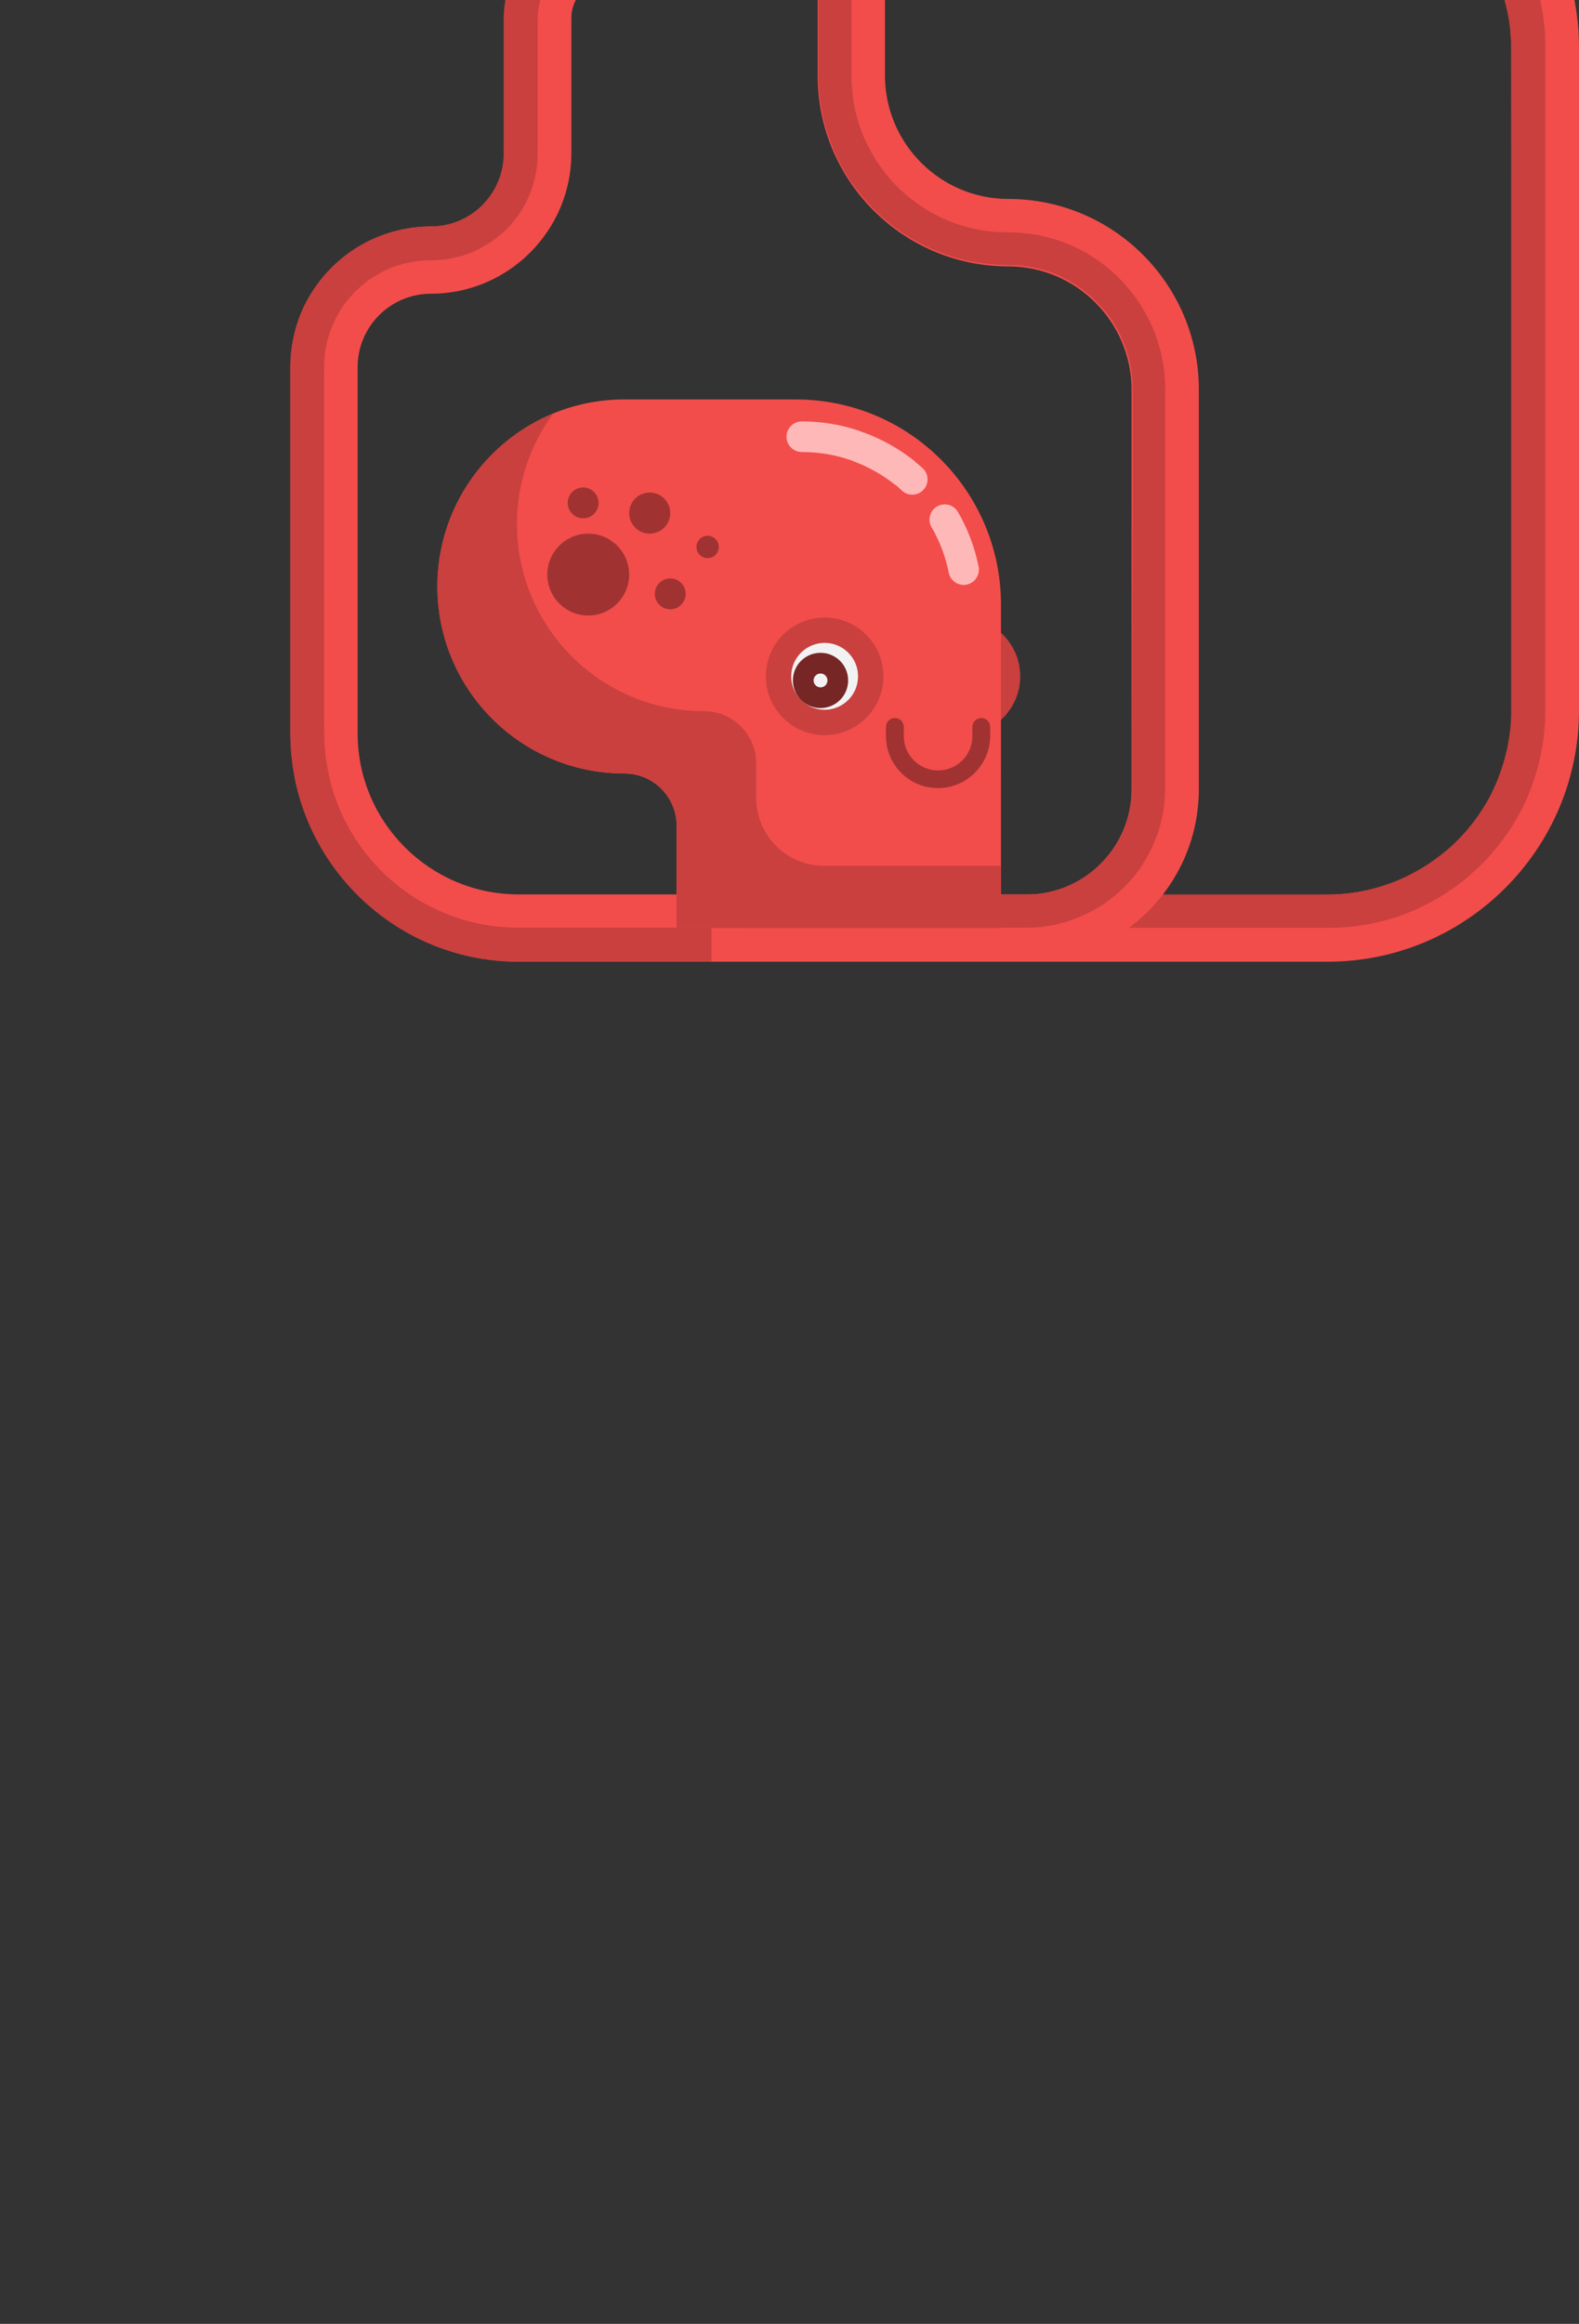 <?xml version="1.0" encoding="utf-8"?>
<!-- Generator: Adobe Illustrator 22.1.0, SVG Export Plug-In . SVG Version: 6.00 Build 0)  -->
<svg version="1.1" id="Calque_1" xmlns="http://www.w3.org/2000/svg" xmlns:xlink="http://www.w3.org/1999/xlink" x="0px" y="0px"
	 viewBox="0 0 1114.8 1640" style="enable-background:new 0 0 1114.8 1640;" xml:space="preserve">
<rect x="0" y="0" width="1114.8" height="1640" fill="#333333" stroke="none"/>
<style type="text/css">
	.st0{fill:#F24D4B;}
	.st1{fill:#C9403E;}
	.st2{fill:#A03332;}
	.st3{fill:#762625;}
	.st4{fill:#F2F2F2;}
	.st5{fill:#FFB8B8;}
</style>
<path class="st0" d="M561.3,678.7H366.1c-88.8,0-161-72.2-161-161V259c0-54.7,44.5-99.2,99.2-99.2c28.5,0,51.7-23.2,51.7-51.7V12.8
	c0-41.6,33.9-75.5,75.5-75.5c13.1,0,23.7,10.6,23.7,23.7s-10.7,23.8-23.8,23.8c-15.4,0-28,12.6-28,28v95.3
	c0,54.7-44.5,99.2-99.2,99.2c-28.5,0-51.7,23.2-51.7,51.7v258.6c0,62.6,50.9,113.6,113.6,113.6h195.2c13.1,0,23.7,10.6,23.7,23.7
	S574.4,678.7,561.3,678.7z"/>
<path class="st1" d="M560.5,678.5h-11.4H381.8h-9.9h-5c-0.8,0-1.8,0-2.8,0l-2.9-0.1c-3.9,0-7.7-0.4-11.6-0.7
	c-3.8-0.5-7.7-0.9-11.5-1.6c-1.9-0.4-3.8-0.6-5.7-1.1l-5.7-1.3c-1.9-0.4-3.7-1-5.6-1.5l-2.8-0.8l-2.8-0.9
	c-7.4-2.4-14.5-5.4-21.5-8.9c-27.7-13.8-51.2-35.8-66.9-62.6c-7.9-13.3-13.8-27.9-17.5-42.9l-1.3-5.7c-0.4-1.9-0.7-3.8-1-5.7
	c-0.2-1-0.3-1.9-0.5-2.9l-0.4-2.9c-0.2-1.9-0.5-3.8-0.7-5.8c-0.3-3.9-0.6-7.7-0.7-11.6l-0.1-2.9v-1.4V516v-5v-79.3V273.3v-9.9v-5.1
	c0.1-2.2,0.1-4.3,0.3-6.5c0.3-4.3,0.9-8.6,1.8-12.9c0.5-2.1,0.9-4.2,1.5-6.3l0.9-3.1l1-3.1c0.3-1,0.7-2.1,1.1-3.1l1.2-3
	c0.9-2,1.7-4,2.8-5.9c1.9-3.9,4.2-7.6,6.6-11.2c4.9-7.1,10.7-13.7,17.3-19.3c6.5-5.7,13.9-10.4,21.7-14.2c7.8-3.7,16.2-6.5,24.7-8
	c4.3-0.8,8.6-1.3,12.9-1.5l5.9-0.2c1.1,0,2.3,0,3.4-0.2c4.5-0.3,9-1.3,13.2-2.8c8.5-3,16.3-8.3,22.1-15.3
	c5.9-6.9,9.9-15.4,11.5-24.3c0.4-2.2,0.6-4.5,0.8-6.8v-1.7V108v-1.2v-5V82V42.4V22.6v-10c0.1-2.4,0.2-4.8,0.4-7.2
	c0.3-2.4,0.7-4.8,1.1-7.1c1.9-9.5,5.6-18.6,10.9-26.6s12.1-15,20-20.5c0.9-0.7,2-1.3,3-2l3.1-1.9c1-0.6,2.1-1.1,3.2-1.7l3.3-1.6
	c1.1-0.5,2.2-0.9,3.3-1.4l3.4-1.2c1.1-0.4,2.3-0.7,3.5-1l1.2-0.3l0.5-0.1l1-0.3c5.4-1.3,10.9-1.9,16.5-2.1c1.3-0.1,1.9,0,2.7,0.2
	s1.5,0.4,2.2,0.7c1.4,0.6,2.7,1.5,3.8,2.5c2.1,2.1,3.5,5.1,3.5,8.4c0,6.5-5.3,11.8-11.8,11.9c-3.8,0.1-7.6,0.5-11.3,1.4l-0.7,0.2
	l-0.3,0.1l-0.8,0.2c-0.8,0.2-1.6,0.4-2.4,0.7l-2.3,0.9c-0.8,0.3-1.6,0.5-2.3,0.9l-2.2,1.1c-0.7,0.4-1.5,0.7-2.2,1.1l-2.1,1.3
	c-0.7,0.4-1.4,0.8-2.1,1.3c-5.4,3.8-10.1,8.6-13.7,14.1s-6.2,11.7-7.5,18.2c-1.4,6.5-0.9,13.2-1,19.8v19.8V82v19.8
	c0,3.3,0,6.6-0.1,9.9c-0.2,3.3-0.5,6.6-1.1,9.8c-2.3,13-8.2,25.4-16.7,35.4c-8.5,10.1-19.8,17.8-32.2,22.3
	c-6.2,2.2-12.7,3.6-19.3,4.1c-1.6,0.2-3.3,0.2-4.9,0.2l-5,0.1c-3.3,0.2-6.6,0.5-9.8,1.2c-6.5,1.2-12.8,3.3-18.8,6.1
	c-5.9,2.9-11.5,6.5-16.5,10.8s-9.4,9.3-13.2,14.7c-1.8,2.8-3.6,5.6-5,8.5c-0.8,1.5-1.4,3-2.1,4.5l-0.9,2.3c-0.3,0.8-0.6,1.5-0.9,2.3
	l-0.8,2.3l-0.7,2.4c-0.5,1.6-0.8,3.2-1.2,4.8c-0.6,3.2-1.1,6.5-1.3,9.8c-0.3,3.3-0.2,6.6-0.2,9.9v9.9v158.6V511
	c0,6.6,0,13.2,0.7,19.8c0.1,1.6,0.4,3.3,0.6,4.9l0.3,2.5c0.1,0.8,0.3,1.6,0.4,2.4c0.3,1.6,0.6,3.3,0.9,4.9l1.1,4.8
	c3.2,12.8,8.2,25.2,14.9,36.6c13.4,22.8,33.4,41.6,57.1,53.4c5.9,2.9,12,5.5,18.3,7.5l2.3,0.8l2.4,0.7c1.6,0.4,3.2,0.9,4.8,1.3
	l4.8,1.1c1.6,0.4,3.2,0.6,4.9,0.9c3.2,0.7,6.5,0.9,9.8,1.4c3.3,0.2,6.6,0.6,9.9,0.6c1.7,0,3.3,0.1,5,0.1h5h9.9h167.3h11.4
	c6.5,0,11.8,5.3,11.8,11.8S567.1,678.5,560.5,678.5L560.5,678.5z"/>
<path class="st1" d="M572.2,668.3c0-0.1,0-0.2,0-0.3c0-0.3,0.1-0.7,0.1-1c0,0,0,0,0-0.1s0-0.1,0-0.2c0-0.2,0-0.5,0-0.7s0-0.3,0-0.5
	s0-0.4-0.1-0.6c0-0.2-0.1-0.4-0.1-0.7c0-0.2-0.1-0.5-0.2-0.7c0-0.1,0-0.1,0-0.2s-0.1-0.2-0.1-0.3c-0.4-1.4-1.1-2.6-2-3.7
	c-0.2-0.3-0.4-0.5-0.7-0.8l-0.1-0.1l-0.1-0.1c-0.2-0.2-0.3-0.3-0.5-0.5s-0.4-0.3-0.6-0.5c-0.1-0.1-0.3-0.2-0.4-0.3s-0.3-0.2-0.4-0.3
	c-0.2-0.1-0.3-0.2-0.5-0.3c-0.1-0.1-0.2-0.1-0.4-0.2c-0.3-0.2-0.6-0.3-0.9-0.4c-0.1,0-0.1-0.1-0.2-0.1c-0.3-0.1-0.5-0.2-0.8-0.3
	c-0.1,0-0.2-0.1-0.3-0.1c-0.3-0.1-0.5-0.2-0.8-0.2c-0.3-0.1-0.6-0.1-0.9-0.2h-0.1c-0.2,0-0.4-0.1-0.6-0.1s-0.5,0-0.7,0h-0.1
	c-0.6,0-1.2,0-1.7,0h-3.3h-6.6h-36.3h-91.5h-45.7c-4.7,0-9.4,0-14.2-0.1c-3.7-0.1-7.4-0.4-11.1-0.8c-1.1-0.1-2.2-0.2-3.2-0.4
	c-0.1,0-0.1,0-0.2,0c-3.7-0.5-7.4-1.2-11.1-2c-1.7-0.4-3.3-0.8-5-1.2c-1.2-0.3-2.5-0.7-3.7-1c-3.2-1-6.4-2-9.6-3.2
	c-0.2-0.1-0.4-0.1-0.5-0.2c-0.2-0.1-0.3-0.1-0.4-0.2c-2.6-1-5.2-2.1-7.7-3.3c-1.7-0.8-3.3-1.6-5-2.4c-0.1,0-0.1-0.1-0.2-0.1
	c-5.1-2.6-10-5.5-14.7-8.7c-1.4-0.9-2.7-1.9-4.1-2.9c-0.8-0.6-1.6-1.2-2.4-1.8c-0.6-0.5-1.3-1-1.9-1.5c-0.7-0.6-1.4-1.1-2-1.7
	c-0.9-0.7-1.8-1.5-2.6-2.2c-0.3-0.3-0.6-0.5-0.9-0.8c-3.9-3.4-7.5-7.1-11-11c-0.4-0.4-0.8-0.9-1.2-1.3c-0.6-0.7-1.2-1.4-1.8-2.1
	c-0.6-0.8-1.3-1.5-1.9-2.3c-0.5-0.6-0.9-1.2-1.4-1.8c-0.6-0.8-1.3-1.6-1.9-2.5c-0.1-0.2-0.2-0.3-0.4-0.5c-0.7-1-1.4-2-2.1-3
	c-0.4-0.6-0.9-1.3-1.3-1.9c-0.5-0.8-1.1-1.6-1.6-2.4c-0.3-0.4-0.5-0.8-0.8-1.2c-0.7-1.1-1.4-2.2-2-3.4c-3.4-5.8-6.4-11.9-8.9-18.1
	c-0.2-0.5-0.4-0.9-0.5-1.4c-0.9-2.3-1.8-4.7-2.5-7.1c-0.1-0.2-0.1-0.3-0.2-0.5c-0.1-0.3-0.2-0.6-0.3-0.8c-2.2-7.2-3.9-14.6-5-22
	c-0.2-1.9-0.5-3.8-0.7-5.7l-0.4-4.8c-0.1-1.4-0.2-2.9-0.2-4.3c0-0.8,0-1.5-0.1-2.3c0-1.1,0-2.1-0.1-3.2c0-0.9,0-1.7,0-2.6V331.2
	v-45.7v-22.9c0-3.6,0-7.1,0.3-10.7c0-0.5,0.1-0.9,0.1-1.4c0.1-0.7,0.2-1.4,0.3-2.1v-0.1c0.4-2.8,1-5.6,1.7-8.4
	c0.2-0.9,0.5-1.8,0.8-2.7c0-0.1,0.1-0.2,0.1-0.3c0.2-0.7,0.4-1.3,0.6-2c0.2-0.5,0.4-1.1,0.6-1.6c0.1-0.4,0.3-0.8,0.4-1.1
	c0.1-0.4,0.3-0.7,0.4-1.1c0.2-0.6,0.4-1.1,0.7-1.7c0.1-0.2,0.2-0.4,0.3-0.7c0.3-0.7,0.6-1.4,1-2.1c0-0.1,0.1-0.2,0.1-0.3
	c4.5-9.4,11-17.9,18.9-24.6c5.7-4.9,12.2-9,19.2-12c0.2-0.1,0.3-0.1,0.5-0.2c0.7-0.3,1.3-0.5,2-0.8c0.3-0.1,0.6-0.2,0.9-0.3
	c0.5-0.2,1.1-0.4,1.6-0.6c0.4-0.1,0.8-0.3,1.1-0.4c0.5-0.2,0.9-0.3,1.4-0.4s0.9-0.3,1.4-0.4c0.4-0.1,0.8-0.2,1.1-0.3
	c0.5-0.1,1-0.3,1.6-0.4c0.3-0.1,0.6-0.1,0.9-0.2c0.6-0.1,1.2-0.3,1.8-0.4c0.2,0,0.3-0.1,0.5-0.1c1.6-0.3,3.1-0.6,4.7-0.8
	c0.2,0,0.5-0.1,0.7-0.1c0.7-0.1,1.4-0.2,2-0.2c3.8-0.4,7.6-0.4,11.4-0.5c1.2-0.1,2.3-0.2,3.5-0.3c0.5,0,0.9-0.1,1.4-0.1
	c0.8-0.1,1.6-0.2,2.4-0.3c0.3,0,0.5-0.1,0.8-0.1l3.3-0.6c1.2-0.3,2.4-0.5,3.6-0.8c0.4-0.1,0.8-0.2,1.2-0.3c2.1-0.6,4.2-1.2,6.2-1.9
	c2.2-0.8,4.3-1.7,6.4-2.7c0.2-0.1,0.4-0.2,0.5-0.3c0.6-0.3,1.3-0.6,1.9-1c0.1-0.1,0.2-0.1,0.3-0.2l1.2-0.6c4.5-2.5,8.8-5.5,12.7-8.8
	c0.4-0.3,0.7-0.6,1.1-0.9c0.2-0.2,0.5-0.4,0.7-0.6c0.5-0.4,0.9-0.8,1.4-1.3c0.2-0.2,0.4-0.4,0.6-0.5l1.4-1.4
	c0.2-0.2,0.3-0.3,0.5-0.5c0.5-0.5,0.9-1,1.4-1.5c0.2-0.2,0.3-0.4,0.5-0.6l1.2-1.5c0.2-0.3,0.4-0.5,0.6-0.8c0.3-0.4,0.7-0.8,1-1.2
	s0.6-0.7,0.9-1.1c0.2-0.2,0.4-0.5,0.5-0.7c2.5-3.4,4.8-7.1,6.6-10.9c1.7-3.4,3.2-6.9,4.3-10.6c1.1-3.6,2-7.3,2.6-11.1
	c0.1-1,0.3-2,0.4-3c0.1-0.9,0.2-1.7,0.3-2.6c0-0.5,0.1-1.1,0.1-1.6c0-0.3,0-0.6,0.1-0.9c0.1-1.1,0.1-2.2,0.1-3.2V97.7V52V29.1V17.7
	v-2.9v-1.4l0.1-1.4c0.1-1.9,0.1-3.8,0.5-5.7c1-7.5,3.8-14.8,7.9-21.2l0.1-0.1c0.2-0.3,0.4-0.6,0.5-0.8l0.2-0.3l0.9-1.1l1.3-1.7
	c0.3-0.3,0.6-0.7,0.8-1l1.5-1.7c0.3-0.3,0.5-0.6,0.8-0.9l1.2-1.2l2.1-1.9c0.1-0.1,0.3-0.2,0.4-0.3c0.5-0.4,0.9-0.8,1.4-1.2l0.4-0.3
	l2.1-1.5c0.6-0.4,1.2-0.8,1.7-1.2c0.3-0.2,0.6-0.4,0.9-0.5c0.3-0.2,0.6-0.4,0.9-0.5l2.7-1.5l1.4-0.7c0,0,0.1,0,0.1-0.1
	c1-0.5,2.1-0.9,3.1-1.3l1.5-0.6c1.1-0.4,2.3-0.8,3.4-1.1l0.6-0.2h0.1l0.4-0.1l0.8-0.2c0.5-0.1,1.1-0.3,1.6-0.4l1.6-0.2l3.3-0.5
	l3.3-0.2c0.9,0,1.7-0.1,2.6-0.2c0.2,0,0.4-0.1,0.7-0.1c1.1-0.2,2.1-0.5,3.1-1c0.7-0.3,1.3-0.7,1.9-1.1h0.1c0.3-0.2,0.5-0.4,0.8-0.7
	s0.6-0.6,0.9-0.9l0.1-0.1c0.1-0.1,0.2-0.3,0.3-0.4c0.2-0.3,0.5-0.6,0.7-0.9c0-0.1,0.1-0.1,0.1-0.2c0,0,0-0.1,0.1-0.1
	c0.2-0.4,0.5-0.8,0.7-1.2c0.1-0.2,0.1-0.3,0.2-0.5c0.1-0.3,0.2-0.6,0.3-0.9c0.1-0.2,0.1-0.3,0.2-0.5c0.1-0.5,0.2-0.9,0.3-1.4v-0.1
	c0.1-0.4,0.1-0.8,0.1-1.2c0-0.1,0-0.2,0-0.3s0-0.2,0-0.4c0-0.1,0-0.2,0-0.3c0-0.2,0-0.5-0.1-0.7c0-0.1,0-0.2,0-0.3
	c-0.1-0.5-0.2-0.9-0.3-1.4c0-0.1-0.1-0.3-0.1-0.4c-0.1-0.3-0.2-0.6-0.3-0.9c-0.1-0.2-0.1-0.4-0.2-0.6c-0.2-0.4-0.4-0.8-0.6-1.2
	c0,0,0,0,0-0.1s-0.1-0.1-0.1-0.2c-0.2-0.3-0.4-0.6-0.7-0.9c-0.1-0.1-0.2-0.3-0.3-0.4c-0.3-0.3-0.6-0.6-0.9-0.9l-0.1-0.1
	c-0.3-0.3-0.7-0.6-1.1-0.9c-0.1-0.1-0.2-0.2-0.4-0.2c-0.3-0.2-0.6-0.4-1-0.6c-0.1,0-0.1-0.1-0.2-0.1s-0.1-0.1-0.2-0.1h-0.1
	c-0.9-0.4-1.9-0.7-2.8-0.9c-0.1,0-0.2,0-0.3-0.1h-0.1h-0.2h-0.1h-0.1H432h-0.3h-0.4c-0.6,0-1.1,0-1.7,0.1h-0.5c-0.1,0-0.2,0-0.2,0
	c-0.2,0-0.5,0-0.7,0l-1.9,0.1c-0.6,0-1.2,0.1-1.8,0.1c-0.1,0-0.2,0-0.3,0s-0.1,0-0.2,0c-0.3,0-0.7,0.1-1,0.1
	c-1.2,0.2-2.3,0.3-3.5,0.5l-2.4,0.4c-0.2,0-0.3,0.1-0.5,0.1c-0.1,0-0.2,0-0.3,0l-0.3,0.1c-0.4,0.1-0.9,0.2-1.3,0.3l-1.2,0.3
	l-0.5,0.1l-0.3,0.1h-0.1h-0.1l-0.5,0.1c-1.3,0.4-2.7,0.7-4,1.2l-1,0.4c-1,0.3-2,0.7-3,1.1c-0.6,0.2-1.3,0.5-1.9,0.7l-0.7,0.3
	c-3.6,1.6-7.1,3.4-10.4,5.6c-0.5,0.3-1,0.7-1.5,1c-0.1,0-0.1,0.1-0.2,0.1c-1.1,0.7-2.2,1.5-3.2,2.3c-0.2,0.1-0.4,0.3-0.6,0.4
	c-0.7,0.6-1.5,1.2-2.2,1.8c-0.4,0.3-0.8,0.6-1.1,1c-0.6,0.5-1.2,1.1-1.8,1.6c-0.3,0.3-0.7,0.6-1,0.9c-0.8,0.8-1.6,1.6-2.4,2.4
	c-0.2,0.2-0.4,0.5-0.6,0.7c-1,1.1-1.9,2.1-2.9,3.2c-0.6,0.8-1.3,1.6-1.9,2.4c-0.4,0.6-0.9,1.2-1.3,1.8c-0.2,0.2-0.3,0.4-0.5,0.7
	c-2.1,3.1-4,6.3-5.7,9.6c-0.2,0.4-0.4,0.8-0.6,1.3s-0.5,1.1-0.7,1.6c-0.4,0.9-0.8,1.9-1.2,2.8c-1.5,3.7-2.7,7.5-3.5,11.4
	c-0.1,0.4-0.2,0.9-0.3,1.3l-0.7,4.1l-0.3,2.1c-0.1,0.7-0.2,1.4-0.2,2.1l-0.1,1.6v0.3l-0.1,1.7v0.6v0.4v0.3c0,0.5,0,1-0.1,1.5v0.5
	v0.1v0.5v0.4v2.9v0.8v5v3.1v19.8v11.7V90v1v11.4v5.7v1.2v0.1v0.7c0,0.6,0,1.2-0.1,1.8v0.1v0.1c0,0.4-0.1,0.8-0.1,1.2
	c0,0.2,0,0.4-0.1,0.5c0,0.3-0.1,0.7-0.1,1c0,0.5-0.1,1.1-0.2,1.6c-0.1,0.3-0.1,0.6-0.2,0.9v0.3c-0.1,0.7-0.3,1.3-0.4,2v0.1
	c-0.1,0.6-0.3,1.1-0.4,1.7c0,0.2-0.1,0.4-0.1,0.5c-0.1,0.5-0.3,1-0.4,1.5c0,0.1-0.1,0.2-0.1,0.4c-0.4,1.1-0.8,2.2-1.2,3.3
	c-0.2,0.6-0.5,1.2-0.7,1.8c0,0.1-0.1,0.2-0.1,0.3c-0.4,0.8-0.7,1.6-1.1,2.3c-0.2,0.4-0.4,0.9-0.7,1.3c-0.1,0.3-0.3,0.5-0.4,0.8
	c-0.3,0.6-0.7,1.1-1,1.7c-0.1,0.1-0.1,0.2-0.2,0.4c-0.5,0.7-1,1.5-1.5,2.2v0.1c-0.5,0.7-1,1.4-1.6,2.1c0,0,0,0-0.1,0.1
	c-1.1,1.4-2.3,2.8-3.6,4.1c-1.3,1.3-2.6,2.5-4,3.7l-0.1,0.1c-0.6,0.5-1.2,1-1.9,1.4c-0.1,0.1-0.3,0.2-0.4,0.3
	c-0.6,0.5-1.3,0.9-2,1.4c-0.2,0.1-0.4,0.2-0.6,0.4c-0.5,0.3-1.1,0.7-1.6,1c-0.2,0.1-0.4,0.2-0.5,0.3c-1.5,0.9-3,1.7-4.6,2.4
	c0,0,0,0-0.1,0c-1.7,0.7-3.3,1.4-5.1,2c-0.1,0-0.3,0.1-0.4,0.1c-0.6,0.2-1.2,0.4-1.8,0.5c-0.3,0.1-0.6,0.2-0.9,0.2
	c-0.7,0.2-1.4,0.3-2,0.5c-0.1,0-0.2,0.1-0.4,0.1c-0.7,0.1-1.4,0.3-2,0.4s-1.2,0.2-1.9,0.3c-0.8,0.1-1.7,0.2-2.5,0.3l-1.6,0.1
	l-4.8,0.1c-1.1,0-2.3,0.1-3.4,0.1c-0.3,0-0.6,0-1,0.1c-0.8,0.1-1.6,0.1-2.4,0.2c-0.5,0-0.9,0.1-1.4,0.1c-0.3,0-0.5,0-0.8,0.1
	c-0.7,0.1-1.3,0.2-1.9,0.2c-0.1,0-0.2,0-0.4,0c-1.2,0.2-2.3,0.3-3.5,0.5h-0.1c-0.1,0-0.2,0-0.3,0.1c-0.8,0.1-1.6,0.3-2.4,0.5
	c-0.6,0.1-1.2,0.2-1.8,0.4c-0.2,0-0.3,0.1-0.5,0.1c-1.3,0.3-2.6,0.6-3.9,1c-0.4,0.1-0.8,0.2-1.3,0.4c-0.5,0.1-1,0.3-1.5,0.5
	c-0.9,0.3-1.7,0.5-2.6,0.8c-0.1,0-0.2,0.1-0.4,0.1H273c-1.6,0.5-3.1,1.1-4.7,1.7c-0.1,0.1-0.3,0.1-0.4,0.2c-0.6,0.2-1.2,0.5-1.8,0.7
	c-0.8,0.4-1.6,0.7-2.5,1.1c-0.2,0.1-0.5,0.2-0.7,0.3c-1.2,0.6-2.4,1.2-3.6,1.8c0,0,0,0-0.1,0c-2.1,1.1-4.2,2.2-6.2,3.5
	c-0.2,0.1-0.5,0.3-0.7,0.4c-0.7,0.5-1.5,0.9-2.2,1.4c-0.2,0.2-0.5,0.3-0.7,0.5c-3.9,2.6-7.6,5.5-11,8.6c-0.4,0.4-0.8,0.8-1.3,1.2
	c-0.1,0.1-0.1,0.1-0.2,0.2c-0.2,0.1-0.3,0.3-0.4,0.4c-0.5,0.4-0.9,0.9-1.4,1.3c-0.4,0.4-0.8,0.8-1.2,1.2c-0.3,0.3-0.7,0.7-1,1
	s-0.6,0.7-0.9,1c-0.5,0.6-1,1.1-1.6,1.7c-0.2,0.2-0.4,0.5-0.6,0.7c-0.7,0.8-1.3,1.6-2,2.4c-0.3,0.4-0.6,0.8-0.9,1.2
	s-0.6,0.7-0.9,1.1c-0.2,0.3-0.5,0.6-0.8,1c-0.2,0.2-0.3,0.4-0.5,0.7c-0.6,0.8-1.1,1.6-1.7,2.3c0,0.1-0.1,0.1-0.1,0.2
	c-3.5,5.1-6.5,10.5-9,16.2c-0.3,0.7-0.6,1.4-0.9,2.1c-0.1,0.3-0.2,0.6-0.3,0.8c-0.1,0.3-0.3,0.7-0.4,1c-0.4,1-0.7,2-1.1,2.9v0.1
	c-0.3,0.9-0.6,1.8-0.9,2.7c-0.2,0.7-0.5,1.5-0.7,2.2c-0.1,0.2-0.1,0.4-0.2,0.7c-0.2,0.8-0.5,1.7-0.7,2.5s-0.4,1.6-0.6,2.5
	c-0.1,0.3-0.1,0.6-0.2,0.9c-0.2,0.8-0.3,1.6-0.5,2.5c0,0.2-0.1,0.4-0.1,0.6s-0.1,0.3-0.1,0.5c0,0.1-0.1,0.3-0.1,0.4
	c-0.2,0.9-0.3,1.8-0.4,2.7c-0.1,0.5-0.1,1-0.2,1.6c0,0.3-0.1,0.7-0.1,1v0.3c-0.1,0.5-0.1,1-0.2,1.6c-0.1,1-0.2,1.9-0.3,2.9v0.4v0.1
	c-0.1,1.2-0.1,2.3-0.2,3.5v0.3v1.5v0.1v0.1v0.9v0.2v0.3v0.2v0.5v2v0.3v5.7v11.4v14.7v31v33.5v89.6v39.4v16.1v6.1v2v4v1.7v0.1v0.2
	l0.1,2.4v0.3c0,2,0.1,3.9,0.2,5.9c0.1,1,0.2,2.1,0.2,3.1v0.1c0.1,1.9,0.3,3.8,0.5,5.7l0.4,3.5v0.2l0.1,0.8l0.3,2.2l0.4,2.2
	c0.1,0.6,0.2,1.2,0.3,1.7c0.7,3.9,1.5,7.7,2.4,11.5c1.1,4.4,2.4,8.7,3.9,12.9c0.3,0.8,0.6,1.6,0.9,2.4s0.6,1.6,0.9,2.4
	c0.1,0.2,0.2,0.4,0.2,0.6l1.2,3c2.4,5.8,5.1,11.5,8.2,17c0.6,1,1.2,2,1.7,3.1c0,0.1,0.1,0.1,0.1,0.2c2.2,3.8,4.6,7.5,7.2,11.1
	c0,0.1,0.1,0.1,0.1,0.2c0.1,0.1,0.1,0.2,0.2,0.3c0.7,1,1.4,2,2.2,3c0.3,0.5,0.7,0.9,1,1.4c0.5,0.6,1,1.3,1.5,1.9
	c0.7,0.9,1.4,1.8,2.2,2.7c0.2,0.2,0.3,0.4,0.5,0.6c0.9,1.1,1.8,2.2,2.8,3.3c0.1,0.1,0.1,0.1,0.1,0.2c0.1,0.1,0.1,0.1,0.2,0.2
	c0.2,0.3,0.4,0.5,0.7,0.8c0.8,0.9,1.6,1.7,2.4,2.6c1,1.1,2.1,2.2,3.2,3.3l1.2,1.2l0.8,0.8c1,0.9,1.9,1.9,2.9,2.8
	c0.6,0.6,1.2,1.2,1.8,1.7l0.1,0.1c1.2,1.1,2.4,2.1,3.7,3.2l1.5,1.3l1.7,1.3l0.2,0.1l3.7,2.9c1.1,0.8,2.2,1.6,3.3,2.4
	c0.2,0.1,0.3,0.2,0.5,0.4c2.2,1.6,4.4,3.1,6.7,4.5c0.1,0.1,0.3,0.2,0.4,0.2l2.4,1.5l2.1,1.2l2.7,1.5l0.6,0.3
	c0.4,0.2,0.8,0.5,1.3,0.7c0.7,0.4,1.4,0.8,2.2,1.1c0.9,0.4,1.7,0.9,2.6,1.3c0.6,0.3,1.3,0.6,1.9,1c0.1,0,0.2,0.1,0.2,0.1
	c0.5,0.3,1,0.5,1.6,0.7l0.6,0.3c1.2,0.6,2.4,1.1,3.6,1.6c0.5,0.2,0.9,0.4,1.4,0.6c5.1,2.2,10.4,4.1,15.7,5.7
	c0.5,0.2,1.1,0.3,1.6,0.5c0.2,0.1,0.4,0.1,0.6,0.2c0.3,0.1,0.5,0.1,0.8,0.2c6.8,2,13.8,3.5,20.8,4.5c1.3,0.2,2.5,0.3,3.8,0.5
	c3.3,0.4,6.7,0.7,10.1,0.9h0.2h0.2c2,0.1,3.9,0.2,5.9,0.2h1.2h1.6h0.1h0.6h4h3.1h5h10.4h61.5h102.4h0.9h4.8h0.3h1.5h1.9h0.4h0.5h0.1
	c0.6,0,1.2-0.2,1.8-0.3h0.1c0.5-0.2,1.1-0.4,1.5-0.7c0,0,0.1,0,0.1-0.1c0.8-0.5,1.4-1.1,2-1.8c0.1-0.1,0.1-0.2,0.2-0.2
	c0,0,0.1,0,0.1-0.1c0.2-0.2,0.4-0.4,0.6-0.7c0.1-0.1,0.2-0.3,0.3-0.4s0.2-0.2,0.3-0.4c0.1-0.1,0.2-0.3,0.3-0.4
	c0.2-0.2,0.3-0.5,0.5-0.8c0.1-0.1,0.1-0.2,0.2-0.3c0.1-0.2,0.2-0.4,0.3-0.6c0-0.1,0.1-0.2,0.1-0.3c0.1-0.3,0.2-0.6,0.3-0.9
	c0.1-0.2,0.1-0.4,0.2-0.5c0-0.1,0.1-0.2,0.1-0.3v-0.1c0-0.2,0.1-0.4,0.1-0.5C572.2,668.8,572.2,668.5,572.2,668.3L572.2,668.3z"/>
<path class="st0" d="M937.3,678.7H559.9c-13.1,0-23.7-10.6-23.7-23.7s10.6-23.7,23.7-23.7h377.5c71.7,0,130-58.3,130-130V33.7
	c0-71.7-58.3-130-130-130h-66.6c-47.9,0-86.8-39-86.8-86.8c0-13.1,10.6-23.7,23.7-23.7s23.7,10.6,23.7,23.7
	c0,21.7,17.7,39.4,39.4,39.4h66.6c97.8,0,177.4,79.6,177.4,177.4v467.5C1114.8,599.1,1035.2,678.7,937.3,678.7L937.3,678.7z"/>
<path class="st1" d="M1091,493.6c0-2.6,0-5.2,0-7.8v-3.4V476v-25.3v-29.9V310.7V196.4v-106V69.3V37.5v-2.2c0-0.1,0-0.2,0-0.2v-1.5
	v-0.5c0-0.7,0-1.4,0-2.1s0-1.3-0.1-2c0-0.3,0-0.7,0-1c0-0.4,0-0.7,0-1.1v-1.3l-0.1-1.9c-0.1-0.9-0.1-1.9-0.2-2.8
	c-0.1-1.1-0.2-2.1-0.3-3.2l-0.5-3.9c-0.2-1.3-0.3-2.6-0.5-3.9l-0.7-3.9c0-0.1,0-0.1,0-0.2c-1.5-8.3-3.7-16.5-6.6-24.5
	c-1.6-4.3-3.3-8.5-5.2-12.6c-3.4-7.4-7.4-14.4-12-21.2c-3.8-5.6-8.1-11-12.6-16.1c-0.3-0.4-0.6-0.7-0.9-1c-0.4-0.5-0.9-1-1.3-1.5
	c-11-11.8-23.8-21.9-37.8-29.6c-0.9-0.5-1.7-0.9-2.6-1.4h-0.1c-0.8-0.4-1.7-0.9-2.5-1.3c-0.3-0.1-0.5-0.3-0.8-0.4
	c-0.1,0-0.1-0.1-0.2-0.1c-0.6-0.3-1.2-0.6-1.8-0.9c-0.5-0.2-1-0.5-1.4-0.7c-0.7-0.3-1.4-0.6-2.1-1c-0.4-0.2-0.8-0.4-1.3-0.6
	c-0.8-0.3-1.5-0.7-2.3-1c-0.4-0.2-0.7-0.3-1.1-0.5c-0.8-0.3-1.6-0.7-2.4-1c-0.3-0.1-0.7-0.3-1-0.4c-0.9-0.3-1.7-0.7-2.6-1
	c-0.3-0.1-0.5-0.2-0.8-0.3c-0.9-0.3-1.8-0.7-2.8-1c-0.2-0.1-0.4-0.1-0.6-0.2c-1-0.3-2-0.7-3-1h-0.1c-6.9-2.1-13.9-3.7-21-4.8
	c-0.1,0-0.1,0-0.2,0c-0.4-0.1-0.7-0.1-1.1-0.2c-0.4,0-0.8-0.1-1.2-0.2c-1.3-0.2-2.7-0.4-4-0.5l-1.8-0.2l-0.7-0.1c-0.1,0-0.2,0-0.2,0
	c-0.5,0-1-0.1-1.5-0.1s-1-0.1-1.6-0.1c-0.5,0-1-0.1-1.4-0.1l-1.5-0.1c-0.1,0-0.1,0-0.2,0l-1.1-0.1h-0.6h-0.1c-1.5,0-2.9-0.1-4.4-0.1
	c-0.4,0-0.8,0-1.2,0c-0.8,0-1.6,0-2.4,0h-3.8h-4.1h-23.4h-8.3H881h-3.3c-1.1,0-2.2,0-3.3,0H873c-2.6,0-5.2,0-7.8-0.3
	c-0.2,0-0.4,0-0.7-0.1c-0.3,0-0.5-0.1-0.8-0.1c-1.1-0.1-2.1-0.3-3.1-0.4c-0.1,0-0.1,0-0.2,0c-0.6-0.1-1.2-0.2-1.8-0.3
	s-1.2-0.2-1.8-0.4c-0.7-0.1-1.3-0.3-1.9-0.5c-0.5-0.1-0.9-0.2-1.4-0.4c-0.8-0.2-1.6-0.5-2.3-0.7c-0.3-0.1-0.6-0.2-0.9-0.3
	c-0.7-0.2-1.4-0.5-2.1-0.8c-0.4-0.2-0.8-0.3-1.2-0.5c-0.1,0-0.2-0.1-0.3-0.1c-0.5-0.2-0.9-0.4-1.4-0.6c-0.6-0.3-1.1-0.5-1.7-0.8
	c-0.3-0.1-0.5-0.2-0.8-0.4c-0.1,0-0.2-0.1-0.3-0.1c-0.8-0.4-1.6-0.8-2.3-1.2c-0.2-0.1-0.5-0.3-0.7-0.4c-0.8-0.5-1.6-0.9-2.4-1.4
	c-0.3-0.2-0.6-0.4-0.9-0.6c-0.6-0.4-1.2-0.8-1.8-1.3c-0.5-0.3-1-0.7-1.4-1c-0.3-0.3-0.7-0.5-1-0.8c-0.7-0.5-1.3-1-2-1.6
	c-0.2-0.2-0.4-0.3-0.6-0.5c-0.7-0.6-1.3-1.2-2-1.8c-0.3-0.3-0.5-0.5-0.8-0.8c-0.5-0.5-1.1-1.1-1.6-1.6c-0.4-0.4-0.7-0.8-1.1-1.2
	c-0.4-0.5-0.9-0.9-1.3-1.4c-0.3-0.4-0.7-0.8-1-1.2c-0.4-0.5-0.8-1-1.2-1.5c-0.3-0.4-0.6-0.8-0.8-1.2c-0.4-0.5-0.8-1.1-1.2-1.6
	c0-0.1-0.1-0.1-0.1-0.2c-0.3-0.4-0.6-0.9-0.9-1.3s-0.6-0.9-0.8-1.3c-0.1-0.1-0.1-0.2-0.2-0.3c-0.5-0.8-0.9-1.6-1.4-2.5
	c-0.1-0.2-0.3-0.5-0.4-0.7c-0.5-0.9-0.9-1.9-1.4-2.8c0-0.1-0.1-0.2-0.1-0.3c-0.4-1-0.8-1.9-1.2-2.9c0-0.1-0.1-0.2-0.1-0.4
	c0-0.1-0.1-0.2-0.1-0.3c-0.3-0.9-0.7-1.8-1-2.7c0-0.1,0-0.1-0.1-0.2c-0.1-0.3-0.2-0.7-0.3-1c-0.2-0.7-0.4-1.4-0.6-2.1l-0.4-1.5v-0.1
	l-0.1-0.3l-0.2-0.7c-0.1-0.4-0.2-0.9-0.3-1.3v-0.2c-0.2-1-0.3-1.9-0.5-2.9c0-0.2,0-0.3-0.1-0.5c-0.1-0.9-0.2-1.7-0.3-2.6
	c0-0.1,0-0.3,0-0.4c0-0.4-0.1-0.8-0.1-1.2c0-0.2,0-0.4,0-0.6s0-0.5,0-0.7c0-0.7-0.1-1.5-0.1-2.2c0-1.4-0.3-2.7-0.7-3.9
	c0-0.1-0.1-0.2-0.1-0.3c-0.1-0.2-0.1-0.4-0.2-0.6c0-0.1-0.1-0.2-0.1-0.3c-0.2-0.4-0.4-0.7-0.6-1.1c0-0.1-0.1-0.1-0.1-0.2
	c-0.1-0.1-0.1-0.2-0.2-0.4c-0.1-0.1-0.1-0.1-0.2-0.2c0-0.1-0.1-0.1-0.1-0.2c-0.1-0.2-0.3-0.3-0.4-0.5c-0.1-0.1-0.1-0.2-0.2-0.2
	c-0.2-0.2-0.4-0.4-0.6-0.7s-0.1,0-0.1-0.1c-0.1-0.1-0.3-0.2-0.4-0.3s-0.2-0.2-0.3-0.3c-0.5-0.4-1.1-0.8-1.7-1.1c0,0-0.1,0-0.1-0.1
	c-0.3-0.2-0.6-0.3-0.9-0.4c0,0-0.1,0-0.1-0.1c-0.3-0.1-0.6-0.2-0.9-0.3s-0.5-0.2-0.8-0.2c0,0,0,0-0.1,0c-0.2-0.1-0.5-0.1-0.7-0.2
	c0,0,0,0-0.1,0c-0.3-0.1-0.7-0.1-1.1-0.1c-0.1,0-0.1,0-0.2,0s-0.2,0-0.3,0s-0.1,0-0.2,0s-0.2,0-0.3,0s-0.2,0-0.3,0
	c-0.2,0-0.4,0-0.6,0s-0.3,0-0.5,0c-0.1,0-0.2,0-0.2,0c-0.2,0-0.4,0.1-0.6,0.1c-0.1,0-0.2,0-0.4,0.1h-0.1c-0.1,0-0.2,0-0.3,0.1
	c-0.7,0.2-1.5,0.4-2.1,0.8c-0.1,0-0.2,0.1-0.3,0.1c-0.2,0.1-0.4,0.2-0.6,0.3c0,0-0.1,0-0.1,0.1c-0.2,0.1-0.5,0.3-0.7,0.5
	c0,0-0.1,0-0.1,0.1c-0.3,0.2-0.6,0.4-0.8,0.6l-0.1,0.1l-0.1,0.1l-0.1,0.1c-0.1,0.1-0.3,0.2-0.4,0.3s-0.2,0.2-0.2,0.3
	c-0.1,0.1-0.2,0.1-0.2,0.2c-0.7,0.5-1.3,1.2-1.8,2c0,0,0,0.1-0.1,0.1c-0.1,0.2-0.3,0.5-0.4,0.7c-0.1,0.3-0.2,0.5-0.3,0.8v0.1
	c-0.2,0.6-0.3,1.2-0.3,1.8v0.1v0.5v0.3v0.4v0.5v0.1v0.7v0.1v0.1v0.4v0.1v1.2v0.9v0.4v0.6v0.7v0.6c0,0.7,0.1,1.4,0.2,2.1v0.5v0.2v0.4
	c0,0.2,0.1,0.5,0.1,0.7c0,0.3,0.1,0.6,0.1,0.9c0.1,0.4,0.1,0.8,0.1,1.2v0.2c0,0.3,0.1,0.7,0.1,1c0.1,0.6,0.2,1.3,0.3,1.9
	s0.2,1.2,0.3,1.8c0.2,0.9,0.4,1.8,0.6,2.7v0.1v0.1l0.1,0.3v0.1v0.1v0.1v0.1l0.2,0.7c0.1,0.3,0.1,0.6,0.2,0.9v0.2v0.2
	c0,0.1,0.1,0.3,0.1,0.4c0.1,0.4,0.2,0.8,0.3,1.1c0,0.1,0.1,0.3,0.1,0.4s0.1,0.3,0.1,0.4v0.2l0.2,0.8l0.2,0.7c0,0.1,0,0.1,0.1,0.2
	c0.1,0.2,0.2,0.5,0.2,0.7v0.1v0.1c0.2,0.5,0.4,1.1,0.6,1.6l0.1,0.2c0.2,0.4,0.3,0.9,0.5,1.3c0.1,0.1,0.1,0.3,0.2,0.4
	c0.2,0.6,0.5,1.2,0.7,1.8c0,0.1,0.1,0.1,0.1,0.2c0.1,0.3,0.3,0.6,0.4,1c0.1,0.2,0.1,0.3,0.2,0.5c2.8,6.5,6.4,12.5,10.7,18.1
	c0.1,0.1,0.2,0.2,0.2,0.3c0.1,0.1,0.2,0.3,0.3,0.4c0.6,0.8,1.2,1.5,1.9,2.3c0.1,0.1,0.2,0.2,0.2,0.3c0.2,0.2,0.4,0.4,0.6,0.6
	c0.4,0.5,0.8,0.9,1.3,1.4c0.2,0.2,0.4,0.5,0.6,0.7c0.1,0.1,0.3,0.3,0.4,0.4l0.2,0.2c1,1,2,2.1,3,3.1c0.1,0.1,0.2,0.2,0.3,0.3
	c1,0.9,1.9,1.8,2.9,2.7c0.2,0.2,0.4,0.3,0.5,0.5c0.3,0.2,0.5,0.4,0.8,0.7c0.3,0.2,0.5,0.4,0.8,0.6c0.4,0.3,0.8,0.6,1.1,0.9
	c0.4,0.3,0.7,0.6,1.1,0.9c0.2,0.2,0.5,0.3,0.7,0.5c0.6,0.4,1.1,0.8,1.7,1.3c0.2,0.1,0.3,0.2,0.5,0.3c4.9,3.5,10.2,6.4,15.7,8.8h0.1
	c0.1,0,0.1,0,0.2,0.1c1,0.4,2.1,0.9,3.2,1.3h0.1c0.5,0.2,0.9,0.3,1.4,0.5c0.2,0.1,0.5,0.2,0.7,0.3c0.1,0,0.3,0.1,0.4,0.1
	c0.2,0.1,0.3,0.1,0.5,0.2c0.3,0.1,0.6,0.2,0.9,0.3s0.6,0.2,0.9,0.3c0.5,0.2,1,0.3,1.5,0.4c0.2,0,0.3,0.1,0.5,0.1h0.1
	c0.3,0.1,0.6,0.2,0.9,0.2l2.4,0.6c0.1,0,0.2,0,0.2,0.1c0.1,0,0.2,0,0.3,0.1c0.3,0.1,0.7,0.2,1,0.2c0.6,0.1,1.2,0.3,1.8,0.4
	c0.1,0,0.2,0,0.3,0.1c0.2,0,0.3,0.1,0.5,0.1c0.4,0.1,0.9,0.2,1.3,0.2c0.4,0.1,0.9,0.2,1.3,0.2c0.4,0.1,0.7,0.1,1.1,0.2l2.1,0.3
	c0.2,0,0.3,0,0.5,0.1h0.1c0.3,0,0.6,0.1,0.9,0.1c0.4,0,0.8,0.1,1.2,0.1c0.3,0,0.6,0,0.9,0.1h0.2h0.1h0.5h0.2h0.1h0.6h0.3h0.6h1.3
	h0.6h0.2h0.6h0.7h0.1h0.3h0.1h0.3h0.7h0.3h2.5h2.9h0.1h8.2h19.3h15.1h10.4h0.3h1.8h2h1.5h0.8h0.8h0.2h0.7h0.4h0.1c0.7,0,1.4,0,2,0.1
	h2.1c0.6,0,1.2,0.1,1.9,0.1h0.4c0.5,0,1,0.1,1.5,0.1c0.6,0,1.1,0.1,1.7,0.1l1.4,0.1c0.6,0.1,1.2,0.1,1.8,0.2c2.7,0.3,5.3,0.7,8,1.2
	h0.1c1.4,0.2,2.7,0.5,4.1,0.8c0.3,0.1,0.6,0.1,0.9,0.2l2.9,0.7l0.3,0.1c0.8,0.2,1.7,0.4,2.5,0.6c2.3,0.6,4.6,1.3,6.8,2
	c0.5,0.2,1.1,0.4,1.6,0.5c0.3,0.1,0.5,0.2,0.8,0.3c0.6,0.2,1.2,0.4,1.8,0.6c1,0.4,2,0.7,3,1.1c0.4,0.2,0.8,0.3,1.2,0.5
	c0.8,0.3,1.5,0.6,2.3,0.9l0.6,0.3c0.9,0.4,1.7,0.8,2.6,1.2c0.1,0,0.1,0.1,0.2,0.1c1.4,0.6,2.8,1.3,4.1,2c0.1,0,0.1,0.1,0.2,0.1
	c1.1,0.5,2.1,1.1,3.2,1.7c0.4,0.2,0.9,0.5,1.3,0.7c0.9,0.5,1.7,1,2.6,1.5c0.5,0.3,1.1,0.6,1.6,1c0.6,0.3,1.1,0.7,1.7,1.1
	c0.9,0.5,1.7,1.1,2.6,1.6c0.2,0.1,0.3,0.2,0.5,0.3c8.7,5.8,16.6,12.6,23.7,20.3c0.9,1,1.9,2.1,2.8,3.1c0.1,0.1,0.2,0.2,0.3,0.3
	c0.8,1,1.7,2,2.5,3c0.2,0.3,0.5,0.6,0.7,0.9c0.6,0.8,1.3,1.6,1.9,2.5c0.3,0.3,0.5,0.7,0.8,1c0.6,0.9,1.3,1.8,1.9,2.7
	c0.3,0.4,0.5,0.7,0.8,1.1c0.7,1,1.4,2.1,2.1,3.2c0.1,0.1,0.1,0.2,0.2,0.3c0.7,1.1,1.4,2.2,2,3.2c0.1,0.2,0.3,0.4,0.4,0.7
	c0.7,1.2,1.4,2.4,2.1,3.6v0.1c2,3.7,3.8,7.5,5.5,11.3c0.3,0.7,0.6,1.5,0.9,2.2c0.2,0.6,0.5,1.1,0.7,1.7c0.3,0.8,0.6,1.6,0.9,2.4
	s0.6,1.6,0.9,2.4c0.1,0.4,0.2,0.7,0.4,1.1c0.4,1.2,0.8,2.3,1.1,3.5c1.1,3.9,2.1,7.8,3,11.8c0.3,1.4,0.5,2.7,0.8,4.1
	c0.1,0.3,0.1,0.6,0.2,1c0,0.1,0,0.3,0.1,0.4c0.1,0.7,0.2,1.4,0.3,2.2s0.2,1.5,0.3,2.3l0.3,2.2c0,0.4,0.1,0.8,0.1,1.3l0.1,1.5v0.4
	v0.4c0,0.2,0,0.4,0.1,0.7c0.1,0.7,0.1,1.4,0.2,2.1c0,0.3,0,0.6,0.1,0.8v0.4c0.1,1.5,0.1,3,0.1,4.4l0.1,85.2v116.3v179.1v89.4v0.5
	v0.5v0.1v0.3l-0.1,2.5v0.7c0,0.7-0.1,1.4-0.1,2.1c-0.1,1.3-0.2,2.6-0.3,4c0,0.4-0.1,0.8-0.1,1.2c0,0.3-0.1,0.7-0.1,1
	c-0.2,1.5-0.4,3-0.6,4.5c-0.5,3.3-1,6.6-1.8,9.9c0,0.1,0,0.2-0.1,0.3c-0.2,0.8-0.4,1.7-0.6,2.5c-2.3,9.4-5.6,18.5-9.9,27.2v0.1
	c-1.2,2.5-2.5,4.9-3.9,7.2c-0.3,0.6-0.7,1.1-1,1.7c-0.1,0.2-0.2,0.4-0.3,0.5c-0.2,0.2-0.3,0.5-0.5,0.8c-0.3,0.6-0.7,1.1-1.1,1.7
	c-0.3,0.5-0.6,1-0.9,1.4c-0.5,0.7-1,1.5-1.5,2.2c-0.1,0.2-0.3,0.4-0.5,0.7c-5.6,8.1-12.2,15.5-19.5,22.1c-0.1,0.1-0.2,0.2-0.4,0.3
	c-0.6,0.5-1.2,1.1-1.8,1.6c-0.2,0.2-0.5,0.4-0.7,0.6c-0.4,0.4-0.8,0.7-1.3,1c-1,0.9-2.1,1.7-3.1,2.5c-0.1,0.1-0.2,0.1-0.3,0.2
	c-0.7,0.5-1.4,1.1-2.1,1.6c-0.1,0.1-0.2,0.1-0.3,0.2c-0.7,0.5-1.5,1.1-2.2,1.6l-0.1,0.1c-8,5.6-16.6,10.4-25.6,14.1
	c-5,2-10.2,3.8-15.4,5.2c-0.8,0.2-1.7,0.4-2.5,0.7c-2.6,0.6-5.3,1.2-8,1.7c-0.1,0-0.2,0-0.3,0.1c-1,0.2-2.1,0.4-3.1,0.5
	c-1.3,0.2-2.7,0.4-4.1,0.6l-1.3,0.2c-1.1,0.1-2.2,0.2-3.2,0.3c-0.8,0-1.6,0.1-2.3,0.2l-1.2,0.1h-0.1c-0.3,0-0.5,0-0.8,0.1
	c-0.3,0-0.6,0-0.9,0c-0.4,0-0.8,0-1.3,0h-0.1h-0.1h-0.1h-0.1l-2.9,0.1c-0.1,0-0.1,0-0.2,0h-1.3c-0.1,0-0.1,0-0.2,0h-1.5h-0.6H931
	h-2.8h-19.6h-5.9h-63.5H730h-17.3H572.1h-1.5h-2.2h-6.6h-0.5h-0.6c-0.1,0-0.1,0-0.1,0c-0.2,0-0.5,0-0.7,0c-0.3,0-0.5,0-0.8,0.1H559
	c-0.1,0-0.2,0-0.3,0c0,0,0,0-0.1,0c-0.3,0-0.5,0.1-0.8,0.2c-0.4,0.1-0.8,0.2-1.1,0.3c-0.1,0.1-0.3,0.1-0.4,0.2
	c-0.3,0.1-0.5,0.2-0.7,0.3c-0.3,0.1-0.5,0.3-0.8,0.4c0,0-0.1,0-0.1,0.1c-0.3,0.2-0.6,0.4-0.8,0.5c-0.1,0-0.1,0.1-0.2,0.1
	c-0.3,0.2-0.6,0.5-0.9,0.7s0,0,0,0c-0.3,0.2-0.5,0.5-0.7,0.7c0,0,0,0-0.1,0.1c-0.2,0.3-0.5,0.5-0.7,0.8s-0.4,0.5-0.6,0.8
	c-0.3,0.5-0.5,0.9-0.8,1.5c-0.2,0.5-0.4,1-0.5,1.5c0,0.1,0,0.2-0.1,0.3v0.1c-0.1,0.3-0.2,0.7-0.2,1.1v0.1v0.1
	c-0.1,0.5-0.1,1-0.1,1.6v0.1v0.4v0.1c0,0.3,0.1,0.7,0.1,1v0.1c0.2,1.1,0.5,2.1,0.9,3.1v0.1c0.2,0.4,0.4,0.8,0.6,1.1v0.1
	c0.2,0.3,0.4,0.6,0.6,0.9c0,0,0,0.1,0.1,0.1c0.4,0.6,0.9,1.1,1.5,1.6c0,0,0,0,0.1,0.1c0.2,0.2,0.4,0.3,0.6,0.5
	c0.1,0.1,0.2,0.1,0.2,0.2c0.3,0.2,0.6,0.4,0.8,0.6c0.1,0.1,0.2,0.1,0.3,0.2c0.4,0.2,0.9,0.5,1.4,0.7l0.9,0.3c0.2,0,0.3,0.1,0.5,0.1
	c0.1,0,0.2,0.1,0.4,0.1c0.3,0.1,0.6,0.1,1,0.2h0.1c0.4,0.1,0.8,0.1,1.2,0.1h0.3h0.2h0.1h1.1h6.6h3.6h149.1h127.1h63.5h15.9h1.1h4.9
	h1.9h1.4h2.5c1.1,0,2.3-0.1,3.4-0.1c1,0,2.1,0,3.1-0.1l1.2-0.1c1.4-0.1,2.9-0.2,4.3-0.3l1.4-0.1l1.9-0.2c5-0.6,9.9-1.4,14.8-2.4
	c0.1,0,0.3-0.1,0.4-0.1c0.9-0.2,1.7-0.4,2.6-0.6c0.4-0.1,0.9-0.2,1.3-0.3s0.7-0.2,1.1-0.3c0.3-0.1,0.6-0.2,0.9-0.2
	c0.5-0.1,1.1-0.3,1.6-0.4c0.7-0.2,1.3-0.4,2-0.5c0.6-0.2,1.3-0.4,1.9-0.6c0.5-0.1,1-0.3,1.5-0.4c0.1,0,0.2-0.1,0.3-0.1
	c0.6-0.2,1.1-0.4,1.6-0.5c11.4-3.7,22.4-8.8,32.7-15.1c0,0,0.1,0,0.1-0.1c0.9-0.5,1.7-1.1,2.5-1.6c0.2-0.1,0.4-0.3,0.7-0.4
	c0,0,0.1,0,0.1-0.1c0.2-0.1,0.4-0.3,0.6-0.4c0.5-0.3,0.9-0.6,1.4-0.9c0.2-0.2,0.5-0.3,0.7-0.5c0.4-0.3,0.8-0.5,1.2-0.8
	c0.3-0.2,0.7-0.5,1-0.7c0.2-0.2,0.4-0.3,0.7-0.5c0.5-0.4,1-0.7,1.6-1.1c0.2-0.2,0.5-0.3,0.7-0.5c0.2-0.1,0.4-0.3,0.6-0.4
	c0.3-0.2,0.6-0.5,0.9-0.7s0.7-0.5,1-0.8c0.1-0.1,0.3-0.2,0.4-0.3s0.2-0.2,0.4-0.3c0.7-0.6,1.4-1.1,2.1-1.7c0.1-0.1,0.2-0.2,0.3-0.3
	s0.3-0.2,0.4-0.3c0.7-0.5,1.3-1.1,1.9-1.6l0.3-0.3c0.1-0.1,0.3-0.2,0.4-0.4l0.2-0.2c0.5-0.5,1.1-0.9,1.6-1.4
	c0.2-0.1,0.3-0.3,0.5-0.4c0.7-0.6,1.4-1.2,2-1.8c0.3-0.3,0.6-0.5,0.9-0.8l1.5-1.5c0.6-0.5,1.1-1.1,1.7-1.6c0.2-0.2,0.5-0.5,0.7-0.7
	c7.6-7.6,14.3-16.1,20.1-25.1c0.2-0.3,0.4-0.7,0.7-1c0.5-0.7,0.9-1.5,1.4-2.2s0,0,0-0.1c1.2-2,2.4-4.1,3.6-6.2
	c1.7-3.1,3.3-6.3,4.8-9.6c0-0.1,0.1-0.1,0.1-0.2c0.4-0.9,0.8-1.8,1.2-2.8c0.1-0.3,0.2-0.5,0.3-0.8c0.3-0.8,0.7-1.6,1-2.4
	c0.2-0.4,0.3-0.8,0.5-1.2c0.3-0.7,0.6-1.5,0.8-2.2c0.2-0.5,0.4-1,0.5-1.5c0.2-0.7,0.5-1.3,0.7-2c0.2-0.6,0.4-1.1,0.6-1.7
	s0.4-1.2,0.6-1.9c0.2-0.6,0.4-1.2,0.6-1.9c0.2-0.6,0.4-1.2,0.5-1.7c0.2-0.7,0.4-1.3,0.6-2c0.2-0.6,0.3-1.1,0.5-1.7
	c0-0.1,0.1-0.2,0.1-0.4c0.9-3.3,1.6-6.6,2.3-10c1.4-6.9,2.2-13.9,2.6-20.9c0-0.3,0-0.7,0.1-1c0-0.1,0-0.1,0-0.2v-0.1
	c0-0.5,0-0.9,0-1.4c0-1.3,0.1-2.6,0.1-3.9v-0.1c0-0.6,0-1.1,0-1.7v-0.1v-0.5c0-0.9,0-1.9,0-2.8L1091,493.6z"/>
<path class="st2" d="M704.5-297.9h-3c-62.9,0-114.1-51.2-114.1-114.1v-47.5c0-13.1,10.6-23.7,23.7-23.7s23.7,10.6,23.7,23.7v47.5
	c0,36.7,29.9,66.6,66.6,66.6h3c13.1,0,23.7,10.6,23.7,23.7S717.6-297.9,704.5-297.9L704.5-297.9z"/>
<circle class="st3" cx="671.4" cy="-312.8" r="19.9"/>
<circle class="st2" cx="671.4" cy="-312.8" r="12.9"/>
<circle class="st3" cx="605.5" cy="-373.8" r="19.9"/>
<circle class="st2" cx="605.5" cy="-373.8" r="12.9"/>
<circle class="st3" cx="597.6" cy="-459.5" r="19.9"/>
<circle class="st2" cx="597.6" cy="-459.5" r="12.9"/>
<path class="st0" d="M724.8,678.7H502.3c0,0,0-10.6,0-23.7s10.6-23.7,23.7-23.7h198.7c40.9,0,74.2-33.3,74.2-74.2v-282
	c0-48-39.1-87.1-87.1-87.1c-74.2,0-134.5-60.4-134.5-134.5v-271.7c0-70.1,57-127.2,127.2-127.2c13.1,0,23.7,10.6,23.7,23.7
	c0,13.1-10.6,23.7-23.7,23.7c-43.9,0-79.7,35.7-79.7,79.7V53.3c0,48,39.1,87.1,87.1,87.1c74.2,0,134.5,60.4,134.5,134.5v282
	C846.4,624.1,791.8,678.7,724.8,678.7z"/>
<path class="st1" d="M822.7,274.9v-0.5c0-3.3-0.2-6.5-0.5-9.8c0-0.1,0-0.2,0-0.3s0-0.1,0-0.2c-0.1-0.8-0.2-1.6-0.3-2.4
	c-0.1-0.5-0.1-0.9-0.2-1.4c-0.6-4.6-1.5-9.2-2.7-13.8c-0.5-1.8-1-3.5-1.6-5.3c0-0.1-0.1-0.2-0.1-0.3c-0.2-0.7-0.5-1.5-0.7-2.2
	c-0.1-0.4-0.3-0.8-0.4-1.3c-0.4-1.2-0.9-2.3-1.3-3.5c-0.1-0.3-0.3-0.7-0.4-1c-0.2-0.5-0.4-1-0.6-1.5c-0.1-0.2-0.2-0.4-0.3-0.6
	c-0.2-0.6-0.5-1.1-0.8-1.7c-0.2-0.5-0.5-1.1-0.7-1.6s-0.4-0.9-0.7-1.4c-0.4-0.7-0.7-1.4-1.1-2.2c-0.1-0.2-0.2-0.5-0.4-0.7
	c-0.2-0.4-0.4-0.7-0.6-1.1c-0.3-0.5-0.5-0.9-0.8-1.4c-0.2-0.3-0.3-0.6-0.5-0.9c-0.3-0.5-0.6-1-0.9-1.5s-0.5-0.9-0.8-1.4
	c-0.8-1.3-1.6-2.6-2.5-3.9c-0.1-0.1-0.1-0.2-0.1-0.2c-0.1-0.1-0.2-0.3-0.3-0.4c-2.1-3.1-4.4-6.1-6.8-9c-0.1-0.1-0.2-0.3-0.4-0.4
	c-0.5-0.6-1-1.1-1.5-1.7c-0.1-0.2-0.3-0.3-0.4-0.5c-0.4-0.4-0.7-0.8-1.1-1.2c-0.3-0.3-0.5-0.6-0.8-0.9c-0.5-0.6-1.1-1.1-1.6-1.7
	c-0.1-0.1-0.2-0.2-0.3-0.3c-0.2-0.2-0.3-0.4-0.5-0.5c-0.4-0.4-0.9-0.8-1.3-1.3c-0.2-0.2-0.5-0.5-0.7-0.7s-0.4-0.4-0.6-0.5
	c-0.1,0-0.1-0.1-0.2-0.1c-0.3-0.3-0.7-0.6-1-0.9c-0.2-0.2-0.4-0.3-0.5-0.5c-0.1-0.1-0.1-0.1-0.2-0.2c-0.3-0.2-0.5-0.5-0.8-0.7
	c-0.2-0.2-0.4-0.4-0.7-0.6c-0.2-0.2-0.4-0.3-0.5-0.5c-0.2-0.2-0.4-0.3-0.5-0.5c-0.3-0.3-0.7-0.6-1-0.8s-0.5-0.4-0.8-0.6
	c-0.7-0.6-1.4-1.1-2.1-1.6c-0.3-0.2-0.5-0.4-0.8-0.6c-0.8-0.6-1.5-1.1-2.3-1.7c-0.2-0.1-0.4-0.3-0.6-0.4c-0.9-0.7-1.9-1.3-2.8-1.9
	c0,0-0.1,0-0.1-0.1c-3.9-2.6-8-4.9-12.3-7c-0.6-0.3-1.3-0.6-1.9-0.9c-0.5-0.2-0.9-0.4-1.4-0.6s-1-0.4-1.5-0.7
	c-0.5-0.2-0.9-0.4-1.4-0.6c-0.4-0.1-0.7-0.3-1.1-0.4c-0.2-0.1-0.5-0.2-0.7-0.3s-0.4-0.1-0.5-0.2c-0.9-0.4-1.7-0.7-2.6-1H749
	l-0.2-0.1c-0.3-0.1-0.7-0.2-1-0.3l-0.2-0.1c-0.2-0.1-0.4-0.1-0.6-0.2l-1.6-0.5c-0.9-0.3-1.9-0.6-2.8-0.8c-0.5-0.1-1-0.3-1.5-0.4
	c-0.4-0.1-0.8-0.2-1.3-0.4c-0.2-0.1-0.4-0.1-0.6-0.2c-1.1-0.3-2.2-0.5-3.3-0.8c-0.5-0.1-1-0.2-1.5-0.3c-0.1,0-0.2,0-0.2,0H734
	l-0.9-0.2c-1.3-0.3-2.6-0.5-3.9-0.7c-0.6-0.1-1.1-0.2-1.7-0.2c-0.9-0.1-1.7-0.2-2.6-0.3l-1.7-0.2l-3.3-0.3c-1.1-0.1-2.2-0.2-3.3-0.2
	L714,164c-1.4,0-2.8-0.1-4.2-0.1h-1.4c-0.2,0-0.4,0-0.6,0c-0.9,0-1.7-0.1-2.6-0.1c-0.6,0-1.1-0.1-1.7-0.1c-0.4,0-0.8-0.1-1.2-0.1
	c-0.9-0.1-1.8-0.1-2.7-0.2h-0.1c-1-0.1-2.1-0.2-3.1-0.4c-0.8-0.1-1.7-0.2-2.5-0.4c-0.1,0-0.1,0-0.2,0c-5.4-0.9-10.7-2.1-15.8-3.8
	h-0.1c-1-0.3-2-0.6-3-1c-8.1-2.9-16-6.7-23.2-11.4l-0.1-0.1c-0.2-0.1-0.4-0.3-0.6-0.4c-0.9-0.6-1.8-1.2-2.6-1.8l-1.1-0.8
	c-1.2-0.9-2.4-1.7-3.5-2.6l-1-0.8c-0.2-0.1-0.4-0.3-0.5-0.4c-0.3-0.2-0.6-0.5-0.9-0.7c-0.2-0.1-0.3-0.3-0.5-0.4
	c-0.5-0.4-0.9-0.8-1.4-1.2l-0.1-0.1c-0.9-0.8-1.8-1.6-2.7-2.4c-0.2-0.2-0.4-0.4-0.6-0.6c-0.6-0.6-1.2-1.2-1.9-1.8
	c-0.1-0.1-0.1-0.1-0.2-0.2c-0.8-0.8-1.6-1.6-2.4-2.4c-0.4-0.4-0.7-0.8-1.1-1.2c-0.5-0.5-0.9-1-1.4-1.5c-0.4-0.5-0.9-1-1.3-1.5
	c-0.2-0.2-0.4-0.5-0.6-0.7c-0.6-0.7-1.1-1.3-1.6-2c-0.3-0.4-0.7-0.9-1-1.3c-0.2-0.2-0.4-0.5-0.6-0.7c0-0.1-0.1-0.1-0.1-0.2
	c-2.1-2.8-4.2-5.7-6-8.7c-0.1-0.2-0.2-0.3-0.3-0.5c-0.5-0.8-1-1.6-1.4-2.4c-1.1-1.9-2.1-3.8-3.1-5.7c0,0,0,0,0-0.1
	c-0.4-0.8-0.8-1.6-1.2-2.3c-0.4-0.8-0.8-1.7-1.2-2.5c-0.2-0.4-0.4-0.8-0.5-1.2c-0.4-0.8-0.7-1.7-1.1-2.5c-0.2-0.5-0.4-0.9-0.5-1.4
	c-0.5-1.4-1-2.7-1.5-4.1l-0.4-1.3l-0.2-0.6c-0.1-0.2-0.1-0.4-0.2-0.5c-0.2-0.5-0.3-1.1-0.5-1.6s-0.3-1-0.4-1.5
	c-0.2-0.6-0.3-1.2-0.5-1.8c-0.5-1.9-1-3.9-1.4-5.8c-0.1-0.5-0.2-1.1-0.3-1.6s-0.2-1-0.3-1.5c-0.1-0.4-0.1-0.8-0.2-1.1
	c-0.1-0.7-0.2-1.4-0.3-2.1c0-0.3-0.1-0.6-0.1-0.9c-0.1-0.6-0.2-1.2-0.2-1.9c-0.1-0.7-0.2-1.4-0.2-2.1c0-0.3-0.1-0.5-0.1-0.8
	c-0.1-0.7-0.1-1.5-0.2-2.2c0-0.4-0.1-0.8-0.1-1.2c-0.1-0.7-0.1-1.5-0.1-2.2c0-0.6,0-1.2-0.1-1.9v-1.3c0-0.3,0-0.5,0-0.8
	c0-2.3,0-4.6,0-6.8v-1.2v-6.9v-6.1V7.4v-52.2v-36v-68.3v-52.1l0,0v-13c0-0.7,0-1.4,0-2c0-0.9,0-1.7,0-2.6c0-0.6,0-1.3,0-1.9
	c0-0.1,0-0.1,0-0.2c0-0.6,0-1.2,0.1-1.8c0-0.4,0-0.8,0.1-1.2c0.1-0.8,0.1-1.5,0.2-2.3l0.1-1c0.1-0.9,0.2-1.7,0.3-2.6
	c0.1-0.4,0.1-0.9,0.2-1.3c0.1-0.6,0.1-1.2,0.2-1.8v-0.1c0.2-1.6,0.5-3.1,0.8-4.7c0.1-0.7,0.3-1.4,0.4-2.1c0-0.2,0.1-0.4,0.1-0.6
	c0.2-1,0.4-1.9,0.7-2.9c0,0,0,0,0-0.1c0.3-1,0.5-2,0.8-3c0-0.1,0.1-0.3,0.1-0.4c0.6-1.9,1.2-3.8,1.8-5.7c0-0.1,0.1-0.2,0.1-0.3
	c0.1-0.3,0.2-0.6,0.4-1c0.8-2.1,1.6-4.2,2.6-6.3c0.4-1,0.9-2,1.4-2.9c0.2-0.3,0.3-0.6,0.5-1c0.3-0.6,0.6-1.2,0.9-1.8
	c0.3-0.5,0.6-1.1,0.9-1.6c0.2-0.4,0.4-0.7,0.6-1.1c0.4-0.7,0.7-1.3,1.1-2c0.5-0.9,1.1-1.8,1.6-2.7c0.1-0.2,0.3-0.5,0.4-0.7
	c0.5-0.8,1-1.6,1.6-2.4c0.2-0.2,0.3-0.5,0.5-0.7c0.5-0.8,1.1-1.5,1.6-2.3c0.1-0.2,0.3-0.4,0.4-0.6c0-0.1,0.1-0.1,0.1-0.2
	c0.5-0.7,1.1-1.4,1.6-2.1c0.2-0.3,0.5-0.6,0.8-0.9c0.6-0.7,1.1-1.4,1.7-2.1c0.2-0.2,0.3-0.4,0.5-0.6c0.7-0.8,1.4-1.6,2.2-2.4
	c0.1-0.1,0.2-0.2,0.2-0.3c2.5-2.7,5.1-5.2,7.8-7.6c0.2-0.2,0.5-0.4,0.7-0.6c0.6-0.5,1.2-1,1.8-1.5c0.4-0.3,0.8-0.6,1.2-1
	c0.5-0.4,1.1-0.9,1.6-1.3c0.4-0.3,0.7-0.6,1.1-0.8c0.7-0.6,1.5-1.1,2.3-1.6c0.1-0.1,0.3-0.2,0.4-0.3c1-0.7,2-1.4,3-2
	c0.3-0.2,0.7-0.4,1-0.7c0.5-0.3,0.9-0.6,1.4-0.8c0.5-0.3,0.9-0.6,1.4-0.8c0.2-0.1,0.4-0.2,0.6-0.4c0.3-0.2,0.6-0.3,0.9-0.5
	c0.4-0.2,0.9-0.5,1.3-0.7c0.7-0.4,1.4-0.7,2-1.1c0.2-0.1,0.3-0.2,0.5-0.2c0.6-0.3,1.3-0.7,1.9-1c0.7-0.3,1.4-0.7,2.2-1
	c0.3-0.2,0.7-0.3,1-0.5c0.5-0.2,0.9-0.4,1.4-0.6c0.7-0.3,1.3-0.6,2-0.8c1.7-0.7,3.4-1.3,5.2-1.9c0.1,0,0.1,0,0.2-0.1
	c0.2-0.1,0.4-0.1,0.7-0.2h0.1c0.9-0.3,1.8-0.6,2.8-0.9c0.2-0.1,0.5-0.1,0.7-0.2l2-0.6c0.5-0.2,1.1-0.3,1.6-0.4l2.4-0.6
	c0.5-0.1,0.9-0.2,1.4-0.3c0.7-0.2,1.5-0.3,2.2-0.4c0.9-0.2,1.9-0.3,2.8-0.5l1.5-0.2h0.1h0.1h0.4l0.7-0.1l1.4-0.2h0.1
	c0.9-0.1,1.8-0.2,2.8-0.3h0.5l0.8-0.1c1.5-0.1,3-0.2,4.4-0.3h1.3h0.2h1.4c1.4,0,2.7-0.3,3.9-0.7c0.1,0,0.2-0.1,0.3-0.1
	c0.2-0.1,0.4-0.1,0.6-0.2c0.1,0,0.2-0.1,0.3-0.1c0.4-0.2,0.7-0.4,1.1-0.6c0.1,0,0.1-0.1,0.2-0.1c0.1-0.1,0.2-0.1,0.4-0.2
	c0.1-0.1,0.1-0.1,0.2-0.2c0.1,0,0.1-0.1,0.2-0.1c0.2-0.1,0.3-0.3,0.5-0.4c0.1-0.1,0.2-0.1,0.2-0.2c0.2-0.2,0.4-0.4,0.6-0.6
	s0-0.1,0.1-0.1c0.1-0.1,0.2-0.3,0.3-0.4s0.2-0.2,0.3-0.3c0.4-0.5,0.8-1.1,1.1-1.7v-0.1c0.2-0.3,0.3-0.6,0.4-0.9c0,0,0-0.1,0.1-0.1
	c0.1-0.3,0.2-0.6,0.3-0.9s0.2-0.5,0.2-0.8c0,0,0,0,0-0.1c0.1-0.2,0.1-0.5,0.2-0.7c0,0,0,0,0-0.1c0.1-0.3,0.1-0.7,0.1-1.1
	c0-0.1,0-0.1,0-0.2s0-0.2,0-0.3s0-0.1,0-0.2s0-0.2,0-0.3s0-0.2,0-0.3c0-0.2,0-0.4,0-0.6s0-0.3,0-0.5c0-0.1,0-0.2,0-0.2
	c0-0.2-0.1-0.4-0.1-0.6c0-0.1,0-0.2-0.1-0.4v-0.1c0-0.1,0-0.2-0.1-0.3c-0.2-0.7-0.4-1.5-0.8-2.1c0-0.1-0.1-0.2-0.1-0.3
	c-0.1-0.2-0.2-0.4-0.3-0.6c0,0,0-0.1-0.1-0.1c-0.1-0.2-0.3-0.5-0.5-0.7c0,0,0-0.1-0.1-0.1c-0.2-0.3-0.4-0.6-0.6-0.8l-0.1-0.1
	l-0.1-0.1l-0.1-0.1c-0.1-0.1-0.2-0.3-0.3-0.4s-0.2-0.2-0.3-0.2c-0.1-0.1-0.1-0.2-0.2-0.2c-0.5-0.7-1.2-1.3-2-1.8c0,0-0.1,0-0.1-0.1
	c-0.2-0.1-0.5-0.3-0.7-0.4c-0.3-0.1-0.5-0.2-0.8-0.3h-0.1c-0.6-0.2-1.2-0.3-1.8-0.3h-0.1c-0.2,0-0.3,0-0.5,0h-0.3H705h-0.5h-0.1
	h-0.7h-0.1h-0.3h-0.1c-0.6,0-1.2,0-1.8,0H701c-0.3,0-0.6,0-0.9,0H700c-0.5,0-1.1,0-1.6,0H698l-0.8,0.1c-0.5,0-1,0.1-1.6,0.1H695
	c-0.1,0-0.2,0-0.3,0c-0.2,0-0.5,0-0.7,0.1c0,0,0,0-0.1,0c-0.3,0-0.6,0-0.9,0.1c-0.4,0-0.8,0.1-1.3,0.1c-0.6,0.1-1.2,0.1-1.8,0.2
	h-0.1h-0.1h-0.1l-1.1,0.1h-0.1h-0.2H688l-0.9,0.1H687h-0.1h-0.4h-0.1h-0.1l-0.6,0.1c-0.3,0-0.5,0.1-0.8,0.1h-0.3
	c-0.3,0.1-0.6,0.1-0.9,0.2h-0.2c-0.6,0.1-1.2,0.2-1.8,0.3c-0.1,0-0.1,0-0.2,0c-0.3,0.1-0.7,0.1-1,0.2c-0.4,0.1-0.9,0.2-1.3,0.2
	c-0.2,0-0.4,0.1-0.6,0.1h-0.1l-0.8,0.2c-1.3,0.3-2.5,0.6-3.8,0.9l-1,0.2l-1.2,0.4c-1.2,0.3-2.4,0.7-3.7,1c-0.9,0.3-1.9,0.6-2.8,0.9
	c-0.7,0.2-1.5,0.5-2.2,0.8c-0.1,0-0.1,0-0.2,0.1c-0.2,0.1-0.4,0.1-0.6,0.2c-0.3,0.1-0.5,0.2-0.8,0.3c-0.4,0.2-0.8,0.3-1.3,0.5
	c-0.1,0-0.1,0-0.2,0.1c-0.1,0-0.2,0.1-0.2,0.1c-0.6,0.2-1.3,0.5-1.9,0.8c-0.1,0-0.2,0.1-0.2,0.1c-0.2,0.1-0.4,0.2-0.6,0.2
	c-0.1,0-0.2,0.1-0.3,0.1c-0.8,0.3-1.6,0.7-2.4,1c-0.2,0.1-0.4,0.1-0.5,0.2h-0.1c-1,0.4-2,0.9-3,1.4c-0.4,0.2-0.9,0.4-1.3,0.6
	c-0.5,0.2-1,0.5-1.5,0.7c-0.5,0.3-1.1,0.6-1.6,0.8c-0.4,0.2-0.8,0.4-1.2,0.6c-0.5,0.3-1.1,0.6-1.6,0.9c-0.2,0.1-0.4,0.2-0.5,0.3
	c0,0-0.1,0-0.1,0.1c-0.1,0.1-0.3,0.2-0.4,0.2c-0.8,0.5-1.7,1-2.5,1.5c-0.1,0-0.1,0.1-0.2,0.1c-3.9,2.3-7.6,4.8-11.2,7.5
	c-0.5,0.3-0.9,0.7-1.4,1c-0.1,0.1-0.3,0.2-0.4,0.3c-0.6,0.5-1.2,1-1.8,1.5c-0.3,0.2-0.6,0.5-0.8,0.7c-0.5,0.4-0.9,0.8-1.4,1.1
	c-0.4,0.4-0.9,0.7-1.3,1.1c-0.3,0.3-0.6,0.5-0.9,0.8c-0.6,0.5-1.2,1-1.7,1.6c-0.2,0.1-0.3,0.3-0.5,0.4c-1.2,1.1-2.4,2.3-3.6,3.4
	c-0.2,0.2-0.3,0.3-0.5,0.5c-0.8,0.8-1.6,1.7-2.4,2.6c-4.5,4.8-8.7,10-12.4,15.5c0,0,0,0.1-0.1,0.1s0,0.1-0.1,0.1
	c-4.5,6.6-8.3,13.6-11.4,21c-3.4,7.8-5.9,16-7.6,24.4c-0.7,3.4-1.2,6.8-1.6,10.3v0.2c-0.6,4.7-0.9,9.5-0.9,14.3v0.1v0.1v0.4v0.8v3.3
	v6.2v6.8v2.6v11.8v28.7v9v4.7v67.3v32.4V3.5v3.6V25v8.2V44v2.2v2.9v2.4v0.1v1.1v0.1v0.1v1.4v0.1v0.1c0,1,0.1,2.1,0.1,3.1v1.1
	c0,0.4,0,0.9,0.1,1.3v0.2v0.2v0.1c0.1,1.5,0.2,2.9,0.3,4.4c0,0.3,0.1,0.6,0.1,0.9l0.1,0.7c0.6,5.5,1.5,10.9,2.7,16.3
	c0,0.1,0,0.2,0.1,0.3c0.1,0.2,0.1,0.5,0.2,0.7v0.1c0.1,0.6,0.3,1.2,0.5,1.9c0,0.2,0.1,0.4,0.1,0.6c0.1,0.4,0.2,0.9,0.3,1.3
	s0.2,0.8,0.3,1.1s0.1,0.5,0.2,0.8s0.2,0.7,0.3,1c0,0.1,0,0.1,0.1,0.2c0.1,0.3,0.1,0.5,0.2,0.8c1.6,5.4,3.5,10.6,5.8,15.7
	c0.1,0.2,0.2,0.4,0.2,0.5c0.1,0.1,0.1,0.3,0.2,0.4v0.1c0.3,0.6,0.6,1.2,0.8,1.8c1.1,2.3,2.3,4.7,3.5,6.9c0.3,0.6,0.6,1.2,1,1.8
	c0.1,0.1,0.1,0.2,0.2,0.4c0.2,0.3,0.4,0.6,0.5,0.9c0.1,0.1,0.2,0.3,0.2,0.4c0.1,0.1,0.1,0.2,0.2,0.3c0.1,0.2,0.3,0.5,0.4,0.7
	s0.2,0.3,0.3,0.4c0.2,0.3,0.3,0.5,0.5,0.8c1.2,2,2.5,4,3.9,6c0.2,0.2,0.3,0.5,0.5,0.7c0.4,0.6,0.9,1.3,1.4,1.9
	c0.3,0.4,0.5,0.7,0.8,1.1c0.4,0.5,0.8,1.1,1.2,1.6l0.1,0.1c6.2,8.2,13.3,15.6,21.2,22.1l0.2,0.2c0.2,0.1,0.3,0.3,0.5,0.4
	c4.5,3.7,9.3,7.1,14.2,10.2c0.3,0.2,0.6,0.3,0.9,0.5c0.4,0.2,0.8,0.5,1.2,0.7c0.5,0.3,0.9,0.6,1.4,0.8c3.3,1.9,6.6,3.7,10,5.3
	c0.1,0.1,0.2,0.1,0.3,0.2c0.2,0.1,0.3,0.2,0.5,0.2c0.7,0.3,1.5,0.7,2.2,1c0.5,0.2,0.9,0.4,1.4,0.6c0.6,0.2,1.1,0.5,1.7,0.7
	c0.9,0.4,1.9,0.8,2.8,1.1c0.1,0,0.2,0.1,0.3,0.1c3.1,1.2,6.3,2.3,9.5,3.2c5.5,1.7,11.2,3,16.9,3.9c0.2,0,0.4,0.1,0.7,0.1
	c1,0.2,1.9,0.3,2.9,0.4c0.4,0,0.7,0.1,1.1,0.1c0.8,0.1,1.6,0.2,2.5,0.3c0.4,0,0.7,0.1,1.1,0.1h0.2h0.2c2,0.2,4.1,0.4,6.1,0.5h0.1
	h0.1c1.9,0.1,3.9,0.2,5.8,0.2l2.5,0.1h1h1h0.4h0.5h0.8h0.5c0.4,0,0.7,0.1,1.1,0.1c0.2,0,0.5,0,0.7,0.1h0.1c0.2,0,0.5,0,0.7,0.1
	c1.2,0.1,2.4,0.2,3.5,0.4c0.3,0,0.5,0.1,0.8,0.1c1,0.1,2,0.3,3.1,0.5c0.7,0.1,1.4,0.3,2.2,0.4c0.6,0.1,1.3,0.3,1.9,0.4
	s1.1,0.3,1.7,0.4l2.4,0.6c0.4,0.1,0.8,0.2,1.2,0.4c1,0.3,1.9,0.6,2.9,0.9c0.2,0.1,0.5,0.2,0.7,0.3c1.1,0.4,2.2,0.8,3.3,1.2
	c0.1,0.1,0.3,0.1,0.4,0.2c2.5,1,5,2.1,7.4,3.4s4.8,2.6,7.1,4.1l0.1,0.1c1.1,0.7,2.1,1.4,3.2,2.1c0.1,0.1,0.2,0.2,0.4,0.3
	c0.9,0.7,1.9,1.4,2.8,2.1c0.2,0.2,0.4,0.3,0.6,0.5c0.8,0.7,1.6,1.3,2.5,2c0.3,0.2,0.5,0.4,0.8,0.7c0.7,0.6,1.4,1.3,2.2,2l0.9,0.9
	c0.7,0.6,1.3,1.3,1.9,1.9l1,1c0.6,0.7,1.3,1.4,1.9,2.1l0.9,0.9c0.6,0.7,1.2,1.4,1.8,2.2c0.3,0.3,0.5,0.6,0.8,0.9l0.3,0.3
	c0.7,0.9,1.4,1.8,2.1,2.8c0.1,0.1,0.2,0.3,0.3,0.4c0.8,1.1,1.5,2.2,2.2,3.3c0.2,0.3,0.3,0.5,0.5,0.8c0.6,0.9,1.1,1.8,1.6,2.7
	c0.2,0.3,0.4,0.6,0.5,1c0.5,0.9,1,1.8,1.5,2.7c0.2,0.3,0.3,0.6,0.5,0.9c0.5,0.9,0.9,1.9,1.4,2.8c0.1,0.3,0.2,0.5,0.3,0.8
	c0.4,1,0.9,2,1.3,3c0,0,0,0.1,0.1,0.1c0.1,0.1,0.1,0.3,0.2,0.4c0.4,1.1,0.8,2.1,1.2,3.2c0.1,0.2,0.2,0.4,0.2,0.7
	c1.3,3.8,2.3,7.6,3.1,11.5c0,0.2,0.1,0.4,0.1,0.6c0.2,1,0.3,2,0.5,3c0.1,0.8,0.2,1.6,0.3,2.5c0.3,2.7,0.5,5.5,0.6,8.2v0.1v0.1
	l0.1,2.3v2.1v1.4v2v1.6v2.9v13v24.8v27.3L799,558.8c0,1.1-0.1,2.2-0.1,3.3v0.5v0.2v0.1l-0.1,1.3c0,0.2,0,0.4-0.1,0.6
	c0,0.3-0.1,0.5-0.1,0.8c0,0.5-0.1,1-0.2,1.5c-0.1,0.6-0.1,1.1-0.2,1.7c-0.2,0.8-0.3,1.7-0.5,2.5c-0.1,0.7-0.3,1.4-0.5,2.1
	c-0.2,0.8-0.4,1.7-0.6,2.5c-0.1,0.3-0.1,0.5-0.2,0.8c-0.3,1.2-0.7,2.3-1.1,3.5c-0.1,0.2-0.1,0.4-0.2,0.6c-0.3,1-0.7,2.1-1.1,3.1
	c-0.1,0.2-0.2,0.4-0.2,0.6c-0.4,1.1-0.9,2.1-1.3,3.2c-0.1,0.2-0.2,0.3-0.2,0.5c-0.1,0.1-0.1,0.3-0.2,0.4c-0.3,0.7-0.7,1.5-1.1,2.2
	c-0.2,0.5-0.5,1-0.7,1.4c-0.3,0.5-0.6,1-0.9,1.5c-0.2,0.4-0.4,0.8-0.7,1.2c-0.1,0.1-0.1,0.2-0.2,0.4c-0.3,0.5-0.6,0.9-0.9,1.4
	c-0.2,0.4-0.4,0.7-0.7,1c-0.4,0.6-0.8,1.1-1.2,1.7c-0.3,0.4-0.6,0.8-0.9,1.2c-0.3,0.5-0.7,1-1.1,1.4c-0.7,0.9-1.4,1.8-2.2,2.7
	c0,0.1-0.1,0.1-0.1,0.2c-2.6,3-5.4,5.8-8.3,8.4c-0.1,0.1-0.2,0.2-0.3,0.3c-0.8,0.6-1.5,1.3-2.3,1.9c-0.3,0.2-0.6,0.5-0.9,0.7
	c-0.7,0.6-1.5,1.1-2.2,1.6c-0.5,0.4-1.1,0.7-1.6,1.1c-0.3,0.2-0.6,0.4-0.9,0.6c-0.4,0.3-0.8,0.5-1.2,0.8c-0.1,0.1-0.2,0.1-0.3,0.2
	c-0.4,0.3-0.9,0.5-1.4,0.8c-0.4,0.2-0.7,0.4-1.1,0.6c-0.1,0-0.1,0.1-0.2,0.1c-0.4,0.2-0.8,0.4-1.1,0.6c-0.4,0.2-0.7,0.4-1.1,0.5
	c-0.5,0.3-1.1,0.5-1.6,0.8c-0.5,0.2-1,0.5-1.5,0.7c-0.7,0.3-1.3,0.6-2,0.9c-0.4,0.2-0.8,0.3-1.1,0.5c-1,0.4-2.1,0.8-3.1,1.2
	c-0.3,0.1-0.7,0.2-1.1,0.3c-0.9,0.3-1.7,0.6-2.6,0.8c-0.3,0.1-0.6,0.2-0.9,0.3c-1.1,0.3-2.3,0.6-3.5,0.9c-0.2,0-0.4,0.1-0.5,0.1
	c-1,0.2-2,0.4-3,0.6c-0.4,0.1-0.7,0.1-1.1,0.2c-0.8,0.1-1.7,0.2-2.5,0.4c-0.8,0.1-1.6,0.2-2.4,0.2c-0.7,0.1-1.5,0.1-2.2,0.2
	c-0.2,0-0.3,0-0.5,0c-0.6,0-1.1,0-1.7,0.1H726h-0.1h-1h-5.1h-3.1h-7.5h-7.5H688h-16.4h-4H538.2h-1.5h-2.2H528h-0.5h-0.6
	c-0.1,0-0.1,0-0.1,0c-0.2,0-0.5,0-0.7,0c-0.3,0-0.5,0-0.8,0.1h-0.1c-0.1,0-0.2,0-0.3,0c0,0,0,0-0.1,0c-0.3,0-0.5,0.1-0.8,0.2
	c-0.4,0.1-0.7,0.2-1.1,0.3c-0.2,0.1-0.3,0.1-0.5,0.2c-0.3,0.1-0.5,0.2-0.7,0.3c-0.3,0.1-0.5,0.3-0.8,0.4c0,0-0.1,0-0.1,0.1
	c-0.3,0.2-0.6,0.4-0.8,0.5c-0.1,0-0.1,0.1-0.2,0.1c-0.6,0.4-1.1,0.9-1.6,1.5c0,0,0,0-0.1,0.1c-0.2,0.3-0.5,0.5-0.7,0.8
	s-0.4,0.5-0.6,0.8c-0.3,0.5-0.5,0.9-0.8,1.5c-0.2,0.5-0.4,1-0.5,1.5c0,0.1,0,0.2-0.1,0.3c-0.1,0.3-0.2,0.7-0.2,1.1v0.1v0.1
	c-0.1,0.5-0.1,1-0.1,1.6v0.1v0.4v0.1c0,0.3,0.1,0.7,0.1,1v0.1c0.2,1.1,0.5,2.1,0.9,3.1v0.1c0.2,0.4,0.4,0.8,0.6,1.1v0.1
	c0.2,0.3,0.4,0.6,0.6,0.9c0,0,0,0.1,0.1,0.1c0.4,0.6,0.9,1.1,1.5,1.6c0,0,0,0,0.1,0.1c0.2,0.2,0.4,0.3,0.6,0.5
	c0.1,0.1,0.2,0.1,0.2,0.2c0.3,0.2,0.6,0.4,0.8,0.6c0.1,0.1,0.2,0.1,0.3,0.2c0.4,0.2,0.9,0.5,1.4,0.7l0.9,0.3c0.2,0,0.3,0.1,0.5,0.1
	c0.1,0,0.2,0.1,0.4,0.1c0.3,0.1,0.6,0.1,1,0.2h0.1c0.4,0.1,0.8,0.1,1.2,0.1h0.3h0.2h0.1h1.1h6.6h3.6h129.3h12h30.1h10.1h3.5h1.5h1.5
	l3.3-0.1c1.1-0.1,2.2-0.2,3.3-0.2c1.6-0.1,3.1-0.3,4.6-0.5c0.1,0,0.3,0,0.4-0.1c0.5-0.1,1-0.1,1.4-0.2h0.1c0.1,0,0.3,0,0.4-0.1
	c2.9-0.4,5.8-1,8.7-1.8l0.4-0.1c0.2-0.1,0.4-0.1,0.7-0.2c1.1-0.3,2.2-0.6,3.2-0.9c0.4-0.1,0.8-0.2,1.2-0.4c0.4-0.1,0.8-0.2,1.2-0.4
	c0.1,0,0.1,0,0.2-0.1c0.6-0.2,1.3-0.4,1.9-0.7c0.3-0.1,0.6-0.2,1-0.3c0.9-0.3,1.7-0.7,2.6-1c0.1,0,0.2-0.1,0.3-0.1
	c0.1-0.1,0.3-0.1,0.4-0.2c0.2-0.1,0.3-0.1,0.5-0.2c0.8-0.3,1.6-0.6,2.3-1h0.1c0.3-0.2,0.7-0.3,1-0.5l1.8-0.8l2.9-1.5
	c0.1-0.1,0.3-0.2,0.4-0.2c0.3-0.1,0.6-0.3,0.8-0.4c0.3-0.1,0.5-0.3,0.8-0.4c0.5-0.3,0.9-0.5,1.4-0.8c0.3-0.2,0.6-0.3,0.9-0.5
	s0.6-0.4,0.9-0.6c0.4-0.2,0.8-0.5,1.2-0.7c0.3-0.2,0.5-0.3,0.8-0.5c0.4-0.2,0.7-0.5,1.1-0.7c0.3-0.2,0.7-0.5,1-0.7
	c0.2-0.2,0.5-0.3,0.7-0.5c0.8-0.5,1.5-1.1,2.3-1.6c0.1-0.1,0.3-0.2,0.4-0.3s0.2-0.1,0.2-0.2c0.3-0.2,0.6-0.4,0.9-0.7
	c0.5-0.3,0.9-0.7,1.4-1.1s0.1-0.1,0.1-0.1c0.4-0.3,0.9-0.7,1.3-1s0.8-0.7,1.3-1.1c0.5-0.5,1.1-0.9,1.6-1.4c0.3-0.3,0.6-0.5,0.9-0.8
	c0.8-0.7,1.5-1.4,2.2-2.1l0.1-0.1c5.4-5.2,10.2-11,14.2-17.3c0,0,0,0,0-0.1c0.3-0.4,0.5-0.8,0.8-1.3c0.3-0.4,0.5-0.8,0.7-1.2
	s0.5-0.8,0.7-1.2c0.2-0.3,0.4-0.6,0.5-0.9c0.3-0.6,0.7-1.2,1-1.8c0.9-1.7,1.8-3.4,2.6-5.2c0.2-0.4,0.4-0.9,0.6-1.3s0.3-0.8,0.5-1.2
	c0.3-0.7,0.6-1.4,0.9-2.1c0.2-0.5,0.4-1,0.6-1.4c0.2-0.5,0.4-1,0.6-1.6c0.1-0.3,0.2-0.6,0.3-0.9c0.2-0.5,0.3-0.9,0.5-1.4
	c0.1-0.2,0.1-0.3,0.2-0.5c0.3-0.9,0.6-1.8,0.9-2.8c0.1-0.2,0.1-0.4,0.2-0.7c0.2-0.7,0.4-1.4,0.6-2.2c0.9-3.4,1.7-6.9,2.2-10.4
	c0-0.3,0.1-0.6,0.1-1c0.1-1,0.3-1.9,0.4-2.9c0-0.1,0-0.3,0-0.4c0.2-2.2,0.4-4.5,0.5-6.7c0-0.2,0-0.4,0-0.6v-0.8c0-0.1,0-0.2,0-0.2
	v-0.1l0.1-2.6v-3.8v-7.5v-30.1V382.3V350v-52.2v-13v-6C822.7,277.5,822.7,276.2,822.7,274.9L822.7,274.9z"/>
<circle class="st1" cx="678.8" cy="477.3" r="41.5"/>
<path class="st0" d="M308.8,413.9c0,72.9,59.1,132,132,132c20.4,0,36.9,16.5,36.9,36.9V655h229V426.7c0-80-64.8-144.8-144.8-144.8
	H440.8C367.9,281.9,308.8,341,308.8,413.9L308.8,413.9z"/>
<circle class="st1" cx="582.2" cy="477.3" r="41.5"/>
<circle class="st4" cx="582.2" cy="477.3" r="23.6"/>
<circle class="st3" cx="579.3" cy="480.2" r="19.5"/>
<circle class="st4" cx="579.3" cy="480.2" r="4.9"/>
<path class="st2" d="M662.2,556.2c-20.3,0-36.7-16.5-36.7-36.7V513c0-3.5,2.8-6.3,6.3-6.3s6.3,2.8,6.3,6.3v6.5
	c0,13.3,10.8,24.2,24.2,24.2s24.2-10.8,24.2-24.2V513c0-3.5,2.8-6.3,6.3-6.3s6.3,2.8,6.3,6.3v6.5C699,539.7,682.5,556.2,662.2,556.2
	L662.2,556.2z"/>
<path class="st5" d="M603.4,325.1c-1.1,0-2.3-0.2-3.5-0.6c-10.9-3.7-22.2-5.5-33.8-5.5c-6,0-10.8-4.8-10.8-10.8s4.8-10.8,10.8-10.8
	c13.9,0,27.6,2.2,40.7,6.7c5.6,1.9,8.7,8,6.8,13.7C612,322.3,607.8,325.1,603.4,325.1L603.4,325.1z"/>
<path class="st5" d="M644.1,349.1c-2.6,0-5.2-0.9-7.2-2.8c-0.8-0.7-1.7-1.5-2.5-2.2c-0.4-0.4-0.8-0.8-1.2-1.2
	c-0.5-0.3-0.9-0.6-1.4-0.9c-8.7-6.9-18.4-12.4-28.8-16.3c-5.6-2.1-8.4-8.3-6.3-13.9s8.3-8.4,13.9-6.3c12.5,4.7,24.2,11.3,34.7,19.6
	c0.5,0.4,1,0.9,1.4,1.4c0.6,0.3,1.1,0.7,1.6,1.2c1,0.9,2,1.7,3,2.6c4.4,4,4.8,10.8,0.8,15.2C650,347.9,647.1,349.1,644.1,349.1
	L644.1,349.1z"/>
<path class="st5" d="M680.4,412.8c-5,0-9.5-3.5-10.6-8.7c-2.2-11.3-6.3-22.1-12.1-32c-3-5.2-1.2-11.8,3.9-14.7
	c5.2-3,11.8-1.2,14.7,3.9c7,12,11.9,25,14.6,38.6c1.2,5.8-2.6,11.5-8.5,12.7C681.8,412.7,681.1,412.8,680.4,412.8L680.4,412.8z"/>
<g>
	<circle class="st2" cx="415.3" cy="405.5" r="28.9"/>
	<circle class="st2" cx="499.6" cy="386" r="7.9"/>
	<circle class="st2" cx="458.7" cy="362.1" r="14.5"/>
	<circle class="st2" cx="411.7" cy="354.9" r="10.9"/>
	<circle class="st2" cx="473.2" cy="419.1" r="10.9"/>
</g>
<path class="st1" d="M533.9,563.1v-24.3c0-20.4-16.5-36.9-36.9-36.9c-72.9,0-132-59.1-132-132c0-29.3,9.5-56.3,25.7-78.2
	c-48,19.7-81.9,67-81.9,122.1c0,72.9,59.1,132,132,132c20.4,0,36.9,16.5,36.9,36.9v72.2h229V611h-125
	C555.3,611,533.9,589.6,533.9,563.1L533.9,563.1z"/>
</svg>
